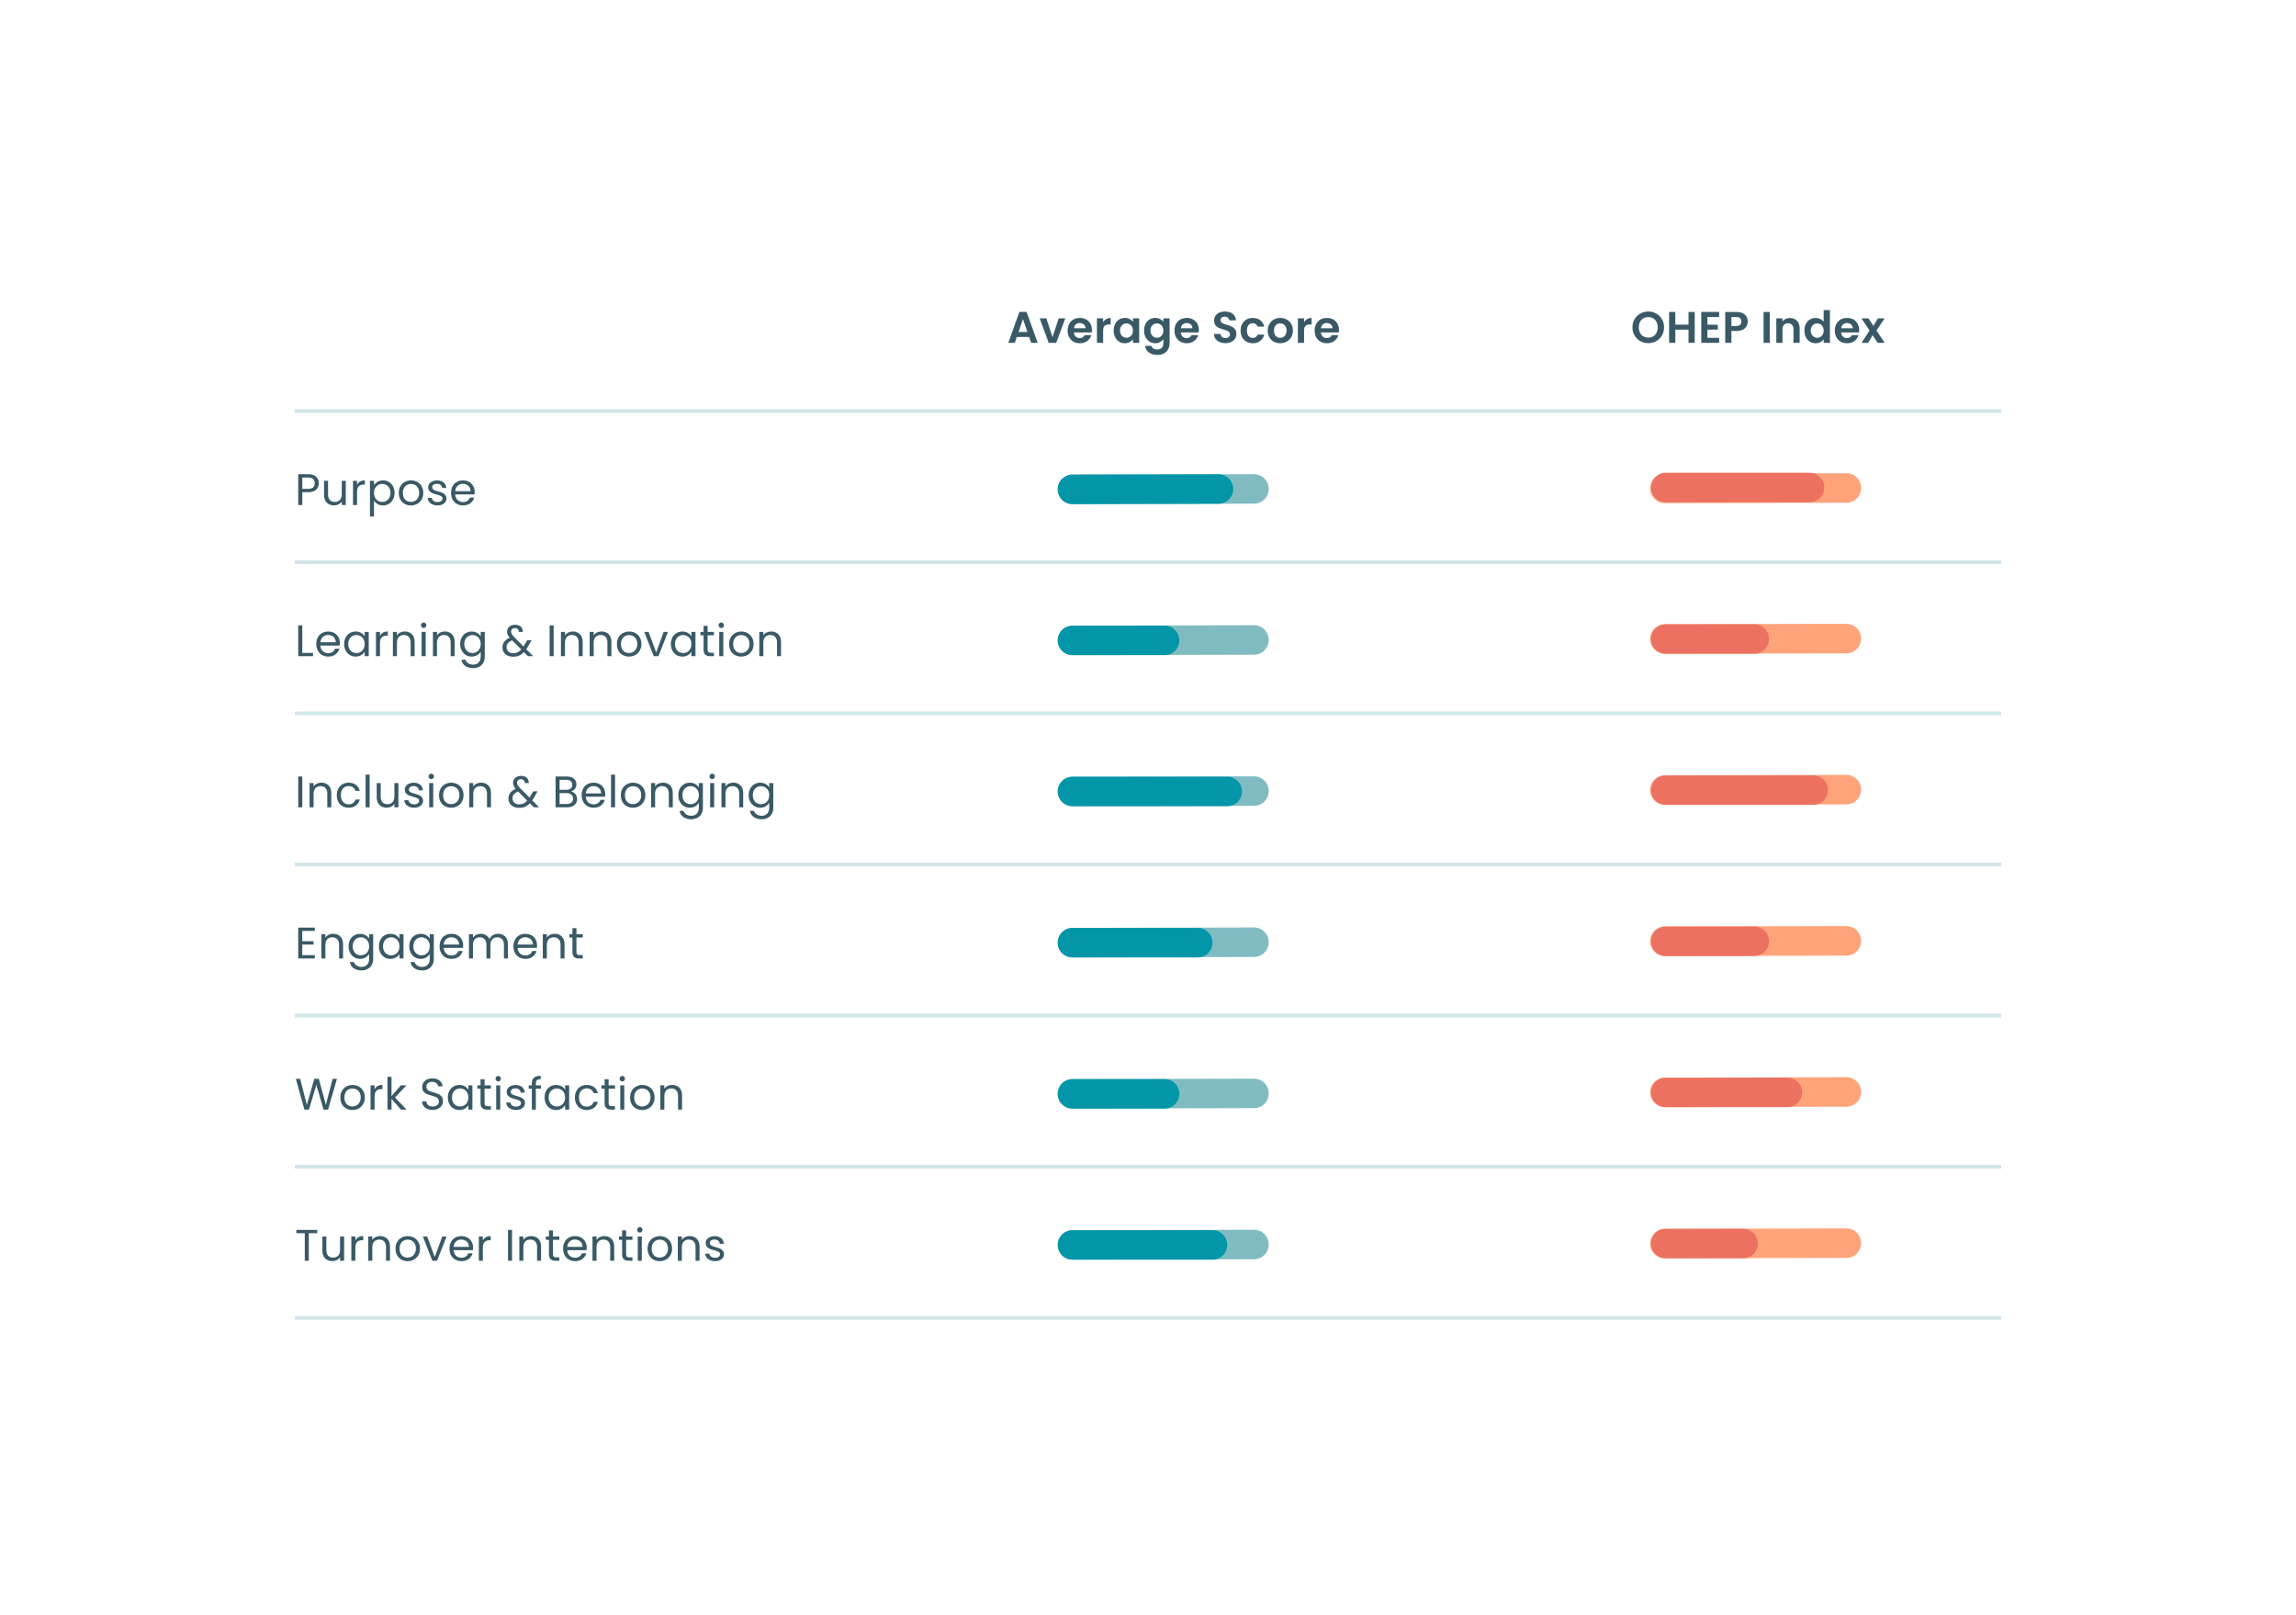 <svg width="623" height="438" viewBox="0 0 623 438" fill="none" xmlns="http://www.w3.org/2000/svg">
<g clip-path="url(#clip0_2061_3209)">
<g filter="url(#filter0_d_2061_3209)">
<path d="M56 72C56 63.163 63.163 56 72 56H551C559.837 56 567 63.163 567 72V366C567 374.837 559.837 382 551 382H72C63.163 382 56 374.837 56 366V72Z" fill="white"/>
<path d="M279.242 91.404H275.906L275.354 93H273.59L276.602 84.612H278.558L281.57 93H279.794L279.242 91.404ZM278.786 90.06L277.574 86.556L276.362 90.06H278.786ZM285.588 91.452L287.268 86.352H289.056L286.596 93H284.556L282.108 86.352H283.908L285.588 91.452ZM296.299 89.532C296.299 89.772 296.283 89.988 296.251 90.18H291.391C291.431 90.66 291.599 91.036 291.895 91.308C292.191 91.58 292.555 91.716 292.987 91.716C293.611 91.716 294.055 91.448 294.319 90.912H296.131C295.939 91.552 295.571 92.08 295.027 92.496C294.483 92.904 293.815 93.108 293.023 93.108C292.383 93.108 291.807 92.968 291.295 92.688C290.791 92.4 290.395 91.996 290.107 91.476C289.827 90.956 289.687 90.356 289.687 89.676C289.687 88.988 289.827 88.384 290.107 87.864C290.387 87.344 290.779 86.944 291.283 86.664C291.787 86.384 292.367 86.244 293.023 86.244C293.655 86.244 294.219 86.38 294.715 86.652C295.219 86.924 295.607 87.312 295.879 87.816C296.159 88.312 296.299 88.884 296.299 89.532ZM294.559 89.052C294.551 88.62 294.395 88.276 294.091 88.02C293.787 87.756 293.415 87.624 292.975 87.624C292.559 87.624 292.207 87.752 291.919 88.008C291.639 88.256 291.467 88.604 291.403 89.052H294.559ZM299.326 87.384C299.542 87.032 299.822 86.756 300.166 86.556C300.518 86.356 300.918 86.256 301.366 86.256V88.02H300.922C300.394 88.02 299.994 88.144 299.722 88.392C299.458 88.64 299.326 89.072 299.326 89.688V93H297.646V86.352H299.326V87.384ZM302.185 89.652C302.185 88.98 302.317 88.384 302.581 87.864C302.853 87.344 303.217 86.944 303.673 86.664C304.137 86.384 304.653 86.244 305.221 86.244C305.717 86.244 306.149 86.344 306.517 86.544C306.893 86.744 307.193 86.996 307.417 87.3V86.352H309.109V93H307.417V92.028C307.201 92.34 306.901 92.6 306.517 92.808C306.141 93.008 305.705 93.108 305.209 93.108C304.649 93.108 304.137 92.964 303.673 92.676C303.217 92.388 302.853 91.984 302.581 91.464C302.317 90.936 302.185 90.332 302.185 89.652ZM307.417 89.676C307.417 89.268 307.337 88.92 307.177 88.632C307.017 88.336 306.801 88.112 306.529 87.96C306.257 87.8 305.965 87.72 305.653 87.72C305.341 87.72 305.053 87.796 304.789 87.948C304.525 88.1 304.309 88.324 304.141 88.62C303.981 88.908 303.901 89.252 303.901 89.652C303.901 90.052 303.981 90.404 304.141 90.708C304.309 91.004 304.525 91.232 304.789 91.392C305.061 91.552 305.349 91.632 305.653 91.632C305.965 91.632 306.257 91.556 306.529 91.404C306.801 91.244 307.017 91.02 307.177 90.732C307.337 90.436 307.417 90.084 307.417 89.676ZM313.474 86.244C313.97 86.244 314.406 86.344 314.782 86.544C315.158 86.736 315.454 86.988 315.67 87.3V86.352H317.362V93.048C317.362 93.664 317.238 94.212 316.99 94.692C316.742 95.18 316.37 95.564 315.874 95.844C315.378 96.132 314.778 96.276 314.074 96.276C313.13 96.276 312.354 96.056 311.746 95.616C311.146 95.176 310.806 94.576 310.726 93.816H312.394C312.482 94.12 312.67 94.36 312.958 94.536C313.254 94.72 313.61 94.812 314.026 94.812C314.514 94.812 314.91 94.664 315.214 94.368C315.518 94.08 315.67 93.64 315.67 93.048V92.016C315.454 92.328 315.154 92.588 314.77 92.796C314.394 93.004 313.962 93.108 313.474 93.108C312.914 93.108 312.402 92.964 311.938 92.676C311.474 92.388 311.106 91.984 310.834 91.464C310.57 90.936 310.438 90.332 310.438 89.652C310.438 88.98 310.57 88.384 310.834 87.864C311.106 87.344 311.47 86.944 311.926 86.664C312.39 86.384 312.906 86.244 313.474 86.244ZM315.67 89.676C315.67 89.268 315.59 88.92 315.43 88.632C315.27 88.336 315.054 88.112 314.782 87.96C314.51 87.8 314.218 87.72 313.906 87.72C313.594 87.72 313.306 87.796 313.042 87.948C312.778 88.1 312.562 88.324 312.394 88.62C312.234 88.908 312.154 89.252 312.154 89.652C312.154 90.052 312.234 90.404 312.394 90.708C312.562 91.004 312.778 91.232 313.042 91.392C313.314 91.552 313.602 91.632 313.906 91.632C314.218 91.632 314.51 91.556 314.782 91.404C315.054 91.244 315.27 91.02 315.43 90.732C315.59 90.436 315.67 90.084 315.67 89.676ZM325.303 89.532C325.303 89.772 325.287 89.988 325.255 90.18H320.395C320.435 90.66 320.603 91.036 320.899 91.308C321.195 91.58 321.559 91.716 321.991 91.716C322.615 91.716 323.059 91.448 323.323 90.912H325.135C324.943 91.552 324.575 92.08 324.031 92.496C323.487 92.904 322.819 93.108 322.027 93.108C321.387 93.108 320.811 92.968 320.299 92.688C319.795 92.4 319.399 91.996 319.111 91.476C318.831 90.956 318.691 90.356 318.691 89.676C318.691 88.988 318.831 88.384 319.111 87.864C319.391 87.344 319.783 86.944 320.287 86.664C320.791 86.384 321.371 86.244 322.027 86.244C322.659 86.244 323.223 86.38 323.719 86.652C324.223 86.924 324.611 87.312 324.883 87.816C325.163 88.312 325.303 88.884 325.303 89.532ZM323.563 89.052C323.555 88.62 323.399 88.276 323.095 88.02C322.791 87.756 322.419 87.624 321.979 87.624C321.563 87.624 321.211 87.752 320.923 88.008C320.643 88.256 320.471 88.604 320.407 89.052H323.563ZM332.521 93.084C331.937 93.084 331.409 92.984 330.937 92.784C330.473 92.584 330.105 92.296 329.833 91.92C329.561 91.544 329.421 91.1 329.413 90.588H331.213C331.237 90.932 331.357 91.204 331.573 91.404C331.797 91.604 332.101 91.704 332.485 91.704C332.877 91.704 333.185 91.612 333.409 91.428C333.633 91.236 333.745 90.988 333.745 90.684C333.745 90.436 333.669 90.232 333.517 90.072C333.365 89.912 333.173 89.788 332.941 89.7C332.717 89.604 332.405 89.5 332.005 89.388C331.461 89.228 331.017 89.072 330.673 88.92C330.337 88.76 330.045 88.524 329.797 88.212C329.557 87.892 329.437 87.468 329.437 86.94C329.437 86.444 329.561 86.012 329.809 85.644C330.057 85.276 330.405 84.996 330.853 84.804C331.301 84.604 331.813 84.504 332.389 84.504C333.253 84.504 333.953 84.716 334.489 85.14C335.033 85.556 335.333 86.14 335.389 86.892H333.541C333.525 86.604 333.401 86.368 333.169 86.184C332.945 85.992 332.645 85.896 332.269 85.896C331.941 85.896 331.677 85.98 331.477 86.148C331.285 86.316 331.189 86.56 331.189 86.88C331.189 87.104 331.261 87.292 331.405 87.444C331.557 87.588 331.741 87.708 331.957 87.804C332.181 87.892 332.493 87.996 332.893 88.116C333.437 88.276 333.881 88.436 334.225 88.596C334.569 88.756 334.865 88.996 335.113 89.316C335.361 89.636 335.485 90.056 335.485 90.576C335.485 91.024 335.369 91.44 335.137 91.824C334.905 92.208 334.565 92.516 334.117 92.748C333.669 92.972 333.137 93.084 332.521 93.084ZM336.629 89.676C336.629 88.988 336.769 88.388 337.049 87.876C337.329 87.356 337.717 86.956 338.213 86.676C338.709 86.388 339.277 86.244 339.917 86.244C340.741 86.244 341.421 86.452 341.957 86.868C342.501 87.276 342.865 87.852 343.049 88.596H341.237C341.141 88.308 340.977 88.084 340.745 87.924C340.521 87.756 340.241 87.672 339.905 87.672C339.425 87.672 339.045 87.848 338.765 88.2C338.485 88.544 338.345 89.036 338.345 89.676C338.345 90.308 338.485 90.8 338.765 91.152C339.045 91.496 339.425 91.668 339.905 91.668C340.585 91.668 341.029 91.364 341.237 90.756H343.049C342.865 91.476 342.501 92.048 341.957 92.472C341.413 92.896 340.733 93.108 339.917 93.108C339.277 93.108 338.709 92.968 338.213 92.688C337.717 92.4 337.329 92 337.049 91.488C336.769 90.968 336.629 90.364 336.629 89.676ZM347.352 93.108C346.712 93.108 346.136 92.968 345.624 92.688C345.112 92.4 344.708 91.996 344.412 91.476C344.124 90.956 343.98 90.356 343.98 89.676C343.98 88.996 344.128 88.396 344.424 87.876C344.728 87.356 345.14 86.956 345.66 86.676C346.18 86.388 346.76 86.244 347.4 86.244C348.04 86.244 348.62 86.388 349.14 86.676C349.66 86.956 350.068 87.356 350.364 87.876C350.668 88.396 350.82 88.996 350.82 89.676C350.82 90.356 350.664 90.956 350.352 91.476C350.048 91.996 349.632 92.4 349.104 92.688C348.584 92.968 348 93.108 347.352 93.108ZM347.352 91.644C347.656 91.644 347.94 91.572 348.204 91.428C348.476 91.276 348.692 91.052 348.852 90.756C349.012 90.46 349.092 90.1 349.092 89.676C349.092 89.044 348.924 88.56 348.588 88.224C348.26 87.88 347.856 87.708 347.376 87.708C346.896 87.708 346.492 87.88 346.164 88.224C345.844 88.56 345.684 89.044 345.684 89.676C345.684 90.308 345.84 90.796 346.152 91.14C346.472 91.476 346.872 91.644 347.352 91.644ZM353.852 87.384C354.068 87.032 354.348 86.756 354.692 86.556C355.044 86.356 355.444 86.256 355.892 86.256V88.02H355.448C354.92 88.02 354.52 88.144 354.248 88.392C353.984 88.64 353.852 89.072 353.852 89.688V93H352.172V86.352H353.852V87.384ZM363.324 89.532C363.324 89.772 363.308 89.988 363.276 90.18H358.416C358.456 90.66 358.624 91.036 358.92 91.308C359.216 91.58 359.58 91.716 360.012 91.716C360.636 91.716 361.08 91.448 361.344 90.912H363.156C362.964 91.552 362.596 92.08 362.052 92.496C361.508 92.904 360.84 93.108 360.048 93.108C359.408 93.108 358.832 92.968 358.32 92.688C357.816 92.4 357.42 91.996 357.132 91.476C356.852 90.956 356.712 90.356 356.712 89.676C356.712 88.988 356.852 88.384 357.132 87.864C357.412 87.344 357.804 86.944 358.308 86.664C358.812 86.384 359.392 86.244 360.048 86.244C360.68 86.244 361.244 86.38 361.74 86.652C362.244 86.924 362.632 87.312 362.904 87.816C363.184 88.312 363.324 88.884 363.324 89.532ZM361.584 89.052C361.576 88.62 361.42 88.276 361.116 88.02C360.812 87.756 360.44 87.624 360 87.624C359.584 87.624 359.232 87.752 358.944 88.008C358.664 88.256 358.492 88.604 358.428 89.052H361.584Z" fill="#395966"/>
<path d="M447.244 93.084C446.46 93.084 445.74 92.9 445.084 92.532C444.428 92.164 443.908 91.656 443.524 91.008C443.14 90.352 442.948 89.612 442.948 88.788C442.948 87.972 443.14 87.24 443.524 86.592C443.908 85.936 444.428 85.424 445.084 85.056C445.74 84.688 446.46 84.504 447.244 84.504C448.036 84.504 448.756 84.688 449.404 85.056C450.06 85.424 450.576 85.936 450.952 86.592C451.336 87.24 451.528 87.972 451.528 88.788C451.528 89.612 451.336 90.352 450.952 91.008C450.576 91.656 450.06 92.164 449.404 92.532C448.748 92.9 448.028 93.084 447.244 93.084ZM447.244 91.584C447.748 91.584 448.192 91.472 448.576 91.248C448.96 91.016 449.26 90.688 449.476 90.264C449.692 89.84 449.8 89.348 449.8 88.788C449.8 88.228 449.692 87.74 449.476 87.324C449.26 86.9 448.96 86.576 448.576 86.352C448.192 86.128 447.748 86.016 447.244 86.016C446.74 86.016 446.292 86.128 445.9 86.352C445.516 86.576 445.216 86.9 445 87.324C444.784 87.74 444.676 88.228 444.676 88.788C444.676 89.348 444.784 89.84 445 90.264C445.216 90.688 445.516 91.016 445.9 91.248C446.292 91.472 446.74 91.584 447.244 91.584ZM459.846 84.624V93H458.166V89.436H454.578V93H452.898V84.624H454.578V88.068H458.166V84.624H459.846ZM463.3 85.98V88.08H466.12V89.412H463.3V91.632H466.48V93H461.62V84.612H466.48V85.98H463.3ZM474.235 87.216C474.235 87.664 474.127 88.084 473.911 88.476C473.703 88.868 473.371 89.184 472.915 89.424C472.467 89.664 471.899 89.784 471.211 89.784H469.807V93H468.127V84.624H471.211C471.859 84.624 472.411 84.736 472.867 84.96C473.323 85.184 473.663 85.492 473.887 85.884C474.119 86.276 474.235 86.72 474.235 87.216ZM471.139 88.428C471.603 88.428 471.947 88.324 472.171 88.116C472.395 87.9 472.507 87.6 472.507 87.216C472.507 86.4 472.051 85.992 471.139 85.992H469.807V88.428H471.139ZM480.207 84.624V93H478.527V84.624H480.207ZM485.671 86.256C486.463 86.256 487.103 86.508 487.591 87.012C488.079 87.508 488.323 88.204 488.323 89.1V93H486.643V89.328C486.643 88.8 486.511 88.396 486.247 88.116C485.983 87.828 485.623 87.684 485.167 87.684C484.703 87.684 484.335 87.828 484.063 88.116C483.799 88.396 483.667 88.8 483.667 89.328V93H481.987V86.352H483.667V87.18C483.891 86.892 484.175 86.668 484.519 86.508C484.871 86.34 485.255 86.256 485.671 86.256ZM489.608 89.652C489.608 88.98 489.74 88.384 490.004 87.864C490.276 87.344 490.644 86.944 491.108 86.664C491.572 86.384 492.088 86.244 492.656 86.244C493.088 86.244 493.5 86.34 493.892 86.532C494.284 86.716 494.596 86.964 494.828 87.276V84.12H496.532V93H494.828V92.016C494.62 92.344 494.328 92.608 493.952 92.808C493.576 93.008 493.14 93.108 492.644 93.108C492.084 93.108 491.572 92.964 491.108 92.676C490.644 92.388 490.276 91.984 490.004 91.464C489.74 90.936 489.608 90.332 489.608 89.652ZM494.84 89.676C494.84 89.268 494.76 88.92 494.6 88.632C494.44 88.336 494.224 88.112 493.952 87.96C493.68 87.8 493.388 87.72 493.076 87.72C492.764 87.72 492.476 87.796 492.212 87.948C491.948 88.1 491.732 88.324 491.564 88.62C491.404 88.908 491.324 89.252 491.324 89.652C491.324 90.052 491.404 90.404 491.564 90.708C491.732 91.004 491.948 91.232 492.212 91.392C492.484 91.552 492.772 91.632 493.076 91.632C493.388 91.632 493.68 91.556 493.952 91.404C494.224 91.244 494.44 91.02 494.6 90.732C494.76 90.436 494.84 90.084 494.84 89.676ZM504.473 89.532C504.473 89.772 504.457 89.988 504.425 90.18H499.565C499.605 90.66 499.773 91.036 500.069 91.308C500.365 91.58 500.729 91.716 501.161 91.716C501.785 91.716 502.229 91.448 502.493 90.912H504.305C504.113 91.552 503.745 92.08 503.201 92.496C502.657 92.904 501.989 93.108 501.197 93.108C500.557 93.108 499.981 92.968 499.469 92.688C498.965 92.4 498.569 91.996 498.281 91.476C498.001 90.956 497.861 90.356 497.861 89.676C497.861 88.988 498.001 88.384 498.281 87.864C498.561 87.344 498.953 86.944 499.457 86.664C499.961 86.384 500.541 86.244 501.197 86.244C501.829 86.244 502.393 86.38 502.889 86.652C503.393 86.924 503.781 87.312 504.053 87.816C504.333 88.312 504.473 88.884 504.473 89.532ZM502.733 89.052C502.725 88.62 502.569 88.276 502.265 88.02C501.961 87.756 501.589 87.624 501.149 87.624C500.733 87.624 500.381 87.752 500.093 88.008C499.813 88.256 499.641 88.604 499.577 89.052H502.733ZM509.491 93L508.123 90.936L506.911 93H505.111L507.283 89.664L505.087 86.352H506.983L508.339 88.404L509.563 86.352H511.363L509.179 89.664L511.387 93H509.491Z" fill="#395966"/>
<line x1="80" y1="111.5" x2="543" y2="111.5" stroke="#D1E6E9"/>
<path d="M86.516 131.084C86.516 131.78 86.276 132.36 85.796 132.824C85.324 133.28 84.6 133.508 83.624 133.508H82.016V137H80.924V128.636H83.624C84.568 128.636 85.284 128.864 85.772 129.32C86.268 129.776 86.516 130.364 86.516 131.084ZM83.624 132.608C84.232 132.608 84.68 132.476 84.968 132.212C85.256 131.948 85.4 131.572 85.4 131.084C85.4 130.052 84.808 129.536 83.624 129.536H82.016V132.608H83.624ZM93.825 130.424V137H92.733V136.028C92.525 136.364 92.233 136.628 91.857 136.82C91.489 137.004 91.081 137.096 90.633 137.096C90.121 137.096 89.661 136.992 89.253 136.784C88.845 136.568 88.521 136.248 88.281 135.824C88.049 135.4 87.933 134.884 87.933 134.276V130.424H89.013V134.132C89.013 134.78 89.177 135.28 89.505 135.632C89.833 135.976 90.281 136.148 90.849 136.148C91.433 136.148 91.893 135.968 92.229 135.608C92.565 135.248 92.733 134.724 92.733 134.036V130.424H93.825ZM96.881 131.492C97.073 131.116 97.345 130.824 97.697 130.616C98.057 130.408 98.493 130.304 99.005 130.304V131.432H98.717C97.493 131.432 96.881 132.096 96.881 133.424V137H95.789V130.424H96.881V131.492ZM101.478 131.636C101.694 131.26 102.014 130.948 102.438 130.7C102.87 130.444 103.37 130.316 103.938 130.316C104.522 130.316 105.05 130.456 105.522 130.736C106.002 131.016 106.378 131.412 106.65 131.924C106.922 132.428 107.058 133.016 107.058 133.688C107.058 134.352 106.922 134.944 106.65 135.464C106.378 135.984 106.002 136.388 105.522 136.676C105.05 136.964 104.522 137.108 103.938 137.108C103.378 137.108 102.882 136.984 102.45 136.736C102.026 136.48 101.702 136.164 101.478 135.788V140.12H100.386V130.424H101.478V131.636ZM105.942 133.688C105.942 133.192 105.842 132.76 105.642 132.392C105.442 132.024 105.17 131.744 104.826 131.552C104.49 131.36 104.118 131.264 103.71 131.264C103.31 131.264 102.938 131.364 102.594 131.564C102.258 131.756 101.986 132.04 101.778 132.416C101.578 132.784 101.478 133.212 101.478 133.7C101.478 134.196 101.578 134.632 101.778 135.008C101.986 135.376 102.258 135.66 102.594 135.86C102.938 136.052 103.31 136.148 103.71 136.148C104.118 136.148 104.49 136.052 104.826 135.86C105.17 135.66 105.442 135.376 105.642 135.008C105.842 134.632 105.942 134.192 105.942 133.688ZM111.483 137.108C110.867 137.108 110.307 136.968 109.803 136.688C109.307 136.408 108.915 136.012 108.627 135.5C108.347 134.98 108.207 134.38 108.207 133.7C108.207 133.028 108.351 132.436 108.639 131.924C108.935 131.404 109.335 131.008 109.839 130.736C110.343 130.456 110.907 130.316 111.531 130.316C112.155 130.316 112.719 130.456 113.223 130.736C113.727 131.008 114.123 131.4 114.411 131.912C114.707 132.424 114.855 133.02 114.855 133.7C114.855 134.38 114.703 134.98 114.399 135.5C114.103 136.012 113.699 136.408 113.187 136.688C112.675 136.968 112.107 137.108 111.483 137.108ZM111.483 136.148C111.875 136.148 112.243 136.056 112.587 135.872C112.931 135.688 113.207 135.412 113.415 135.044C113.631 134.676 113.739 134.228 113.739 133.7C113.739 133.172 113.635 132.724 113.427 132.356C113.219 131.988 112.947 131.716 112.611 131.54C112.275 131.356 111.911 131.264 111.519 131.264C111.119 131.264 110.751 131.356 110.415 131.54C110.087 131.716 109.823 131.988 109.623 132.356C109.423 132.724 109.323 133.172 109.323 133.7C109.323 134.236 109.419 134.688 109.611 135.056C109.811 135.424 110.075 135.7 110.403 135.884C110.731 136.06 111.091 136.148 111.483 136.148ZM118.739 137.108C118.235 137.108 117.783 137.024 117.383 136.856C116.983 136.68 116.667 136.44 116.435 136.136C116.203 135.824 116.075 135.468 116.051 135.068H117.179C117.211 135.396 117.363 135.664 117.635 135.872C117.915 136.08 118.279 136.184 118.727 136.184C119.143 136.184 119.471 136.092 119.711 135.908C119.951 135.724 120.071 135.492 120.071 135.212C120.071 134.924 119.943 134.712 119.687 134.576C119.431 134.432 119.035 134.292 118.499 134.156C118.011 134.028 117.611 133.9 117.299 133.772C116.995 133.636 116.731 133.44 116.507 133.184C116.291 132.92 116.183 132.576 116.183 132.152C116.183 131.816 116.283 131.508 116.483 131.228C116.683 130.948 116.967 130.728 117.335 130.568C117.703 130.4 118.123 130.316 118.595 130.316C119.323 130.316 119.911 130.5 120.359 130.868C120.807 131.236 121.047 131.74 121.079 132.38H119.987C119.963 132.036 119.823 131.76 119.567 131.552C119.319 131.344 118.983 131.24 118.559 131.24C118.167 131.24 117.855 131.324 117.623 131.492C117.391 131.66 117.275 131.88 117.275 132.152C117.275 132.368 117.343 132.548 117.479 132.692C117.623 132.828 117.799 132.94 118.007 133.028C118.223 133.108 118.519 133.2 118.895 133.304C119.367 133.432 119.751 133.56 120.047 133.688C120.343 133.808 120.595 133.992 120.803 134.24C121.019 134.488 121.131 134.812 121.139 135.212C121.139 135.572 121.039 135.896 120.839 136.184C120.639 136.472 120.355 136.7 119.987 136.868C119.627 137.028 119.211 137.108 118.739 137.108ZM128.8 133.46C128.8 133.668 128.788 133.888 128.764 134.12H123.508C123.548 134.768 123.768 135.276 124.168 135.644C124.576 136.004 125.068 136.184 125.644 136.184C126.116 136.184 126.508 136.076 126.82 135.86C127.14 135.636 127.364 135.34 127.492 134.972H128.668C128.492 135.604 128.14 136.12 127.612 136.52C127.084 136.912 126.428 137.108 125.644 137.108C125.02 137.108 124.46 136.968 123.964 136.688C123.476 136.408 123.092 136.012 122.812 135.5C122.532 134.98 122.392 134.38 122.392 133.7C122.392 133.02 122.528 132.424 122.8 131.912C123.072 131.4 123.452 131.008 123.94 130.736C124.436 130.456 125.004 130.316 125.644 130.316C126.268 130.316 126.82 130.452 127.3 130.724C127.78 130.996 128.148 131.372 128.404 131.852C128.668 132.324 128.8 132.86 128.8 133.46ZM127.672 133.232C127.672 132.816 127.58 132.46 127.396 132.164C127.212 131.86 126.96 131.632 126.64 131.48C126.328 131.32 125.98 131.24 125.596 131.24C125.044 131.24 124.572 131.416 124.18 131.768C123.796 132.12 123.576 132.608 123.52 133.232H127.672Z" fill="#395966"/>
<path d="M291 132.75L340.26 132.633" stroke="#81BBC2" stroke-width="8" stroke-linecap="round"/>
<path d="M291 132.75L330.622 132.656" stroke="#0396A8" stroke-width="8" stroke-linecap="round"/>
<path d="M451.74 132.493L501 132.376" stroke="#FFA37A" stroke-width="8" stroke-linecap="round"/>
<path d="M452 132.241H491" stroke="#EC7161" stroke-width="8" stroke-linecap="round"/>
<line x1="80" y1="152.5" x2="543" y2="152.5" stroke="#D1E6E9"/>
<path d="M82.016 177.112H84.944V178H80.924V169.636H82.016V177.112ZM92.224 174.46C92.224 174.668 92.212 174.888 92.188 175.12H86.932C86.972 175.768 87.192 176.276 87.592 176.644C88 177.004 88.492 177.184 89.068 177.184C89.54 177.184 89.932 177.076 90.244 176.86C90.564 176.636 90.788 176.34 90.916 175.972H92.092C91.916 176.604 91.564 177.12 91.036 177.52C90.508 177.912 89.852 178.108 89.068 178.108C88.444 178.108 87.884 177.968 87.388 177.688C86.9 177.408 86.516 177.012 86.236 176.5C85.956 175.98 85.816 175.38 85.816 174.7C85.816 174.02 85.952 173.424 86.224 172.912C86.496 172.4 86.876 172.008 87.364 171.736C87.86 171.456 88.428 171.316 89.068 171.316C89.692 171.316 90.244 171.452 90.724 171.724C91.204 171.996 91.572 172.372 91.828 172.852C92.092 173.324 92.224 173.86 92.224 174.46ZM91.096 174.232C91.096 173.816 91.004 173.46 90.82 173.164C90.636 172.86 90.384 172.632 90.064 172.48C89.752 172.32 89.404 172.24 89.02 172.24C88.468 172.24 87.996 172.416 87.604 172.768C87.22 173.12 87 173.608 86.944 174.232H91.096ZM93.377 174.688C93.377 174.016 93.513 173.428 93.785 172.924C94.057 172.412 94.429 172.016 94.901 171.736C95.381 171.456 95.913 171.316 96.497 171.316C97.073 171.316 97.573 171.44 97.997 171.688C98.421 171.936 98.737 172.248 98.945 172.624V171.424H100.049V178H98.945V176.776C98.729 177.16 98.405 177.48 97.973 177.736C97.549 177.984 97.053 178.108 96.485 178.108C95.901 178.108 95.373 177.964 94.901 177.676C94.429 177.388 94.057 176.984 93.785 176.464C93.513 175.944 93.377 175.352 93.377 174.688ZM98.945 174.7C98.945 174.204 98.845 173.772 98.645 173.404C98.445 173.036 98.173 172.756 97.829 172.564C97.493 172.364 97.121 172.264 96.713 172.264C96.305 172.264 95.933 172.36 95.597 172.552C95.261 172.744 94.993 173.024 94.793 173.392C94.593 173.76 94.493 174.192 94.493 174.688C94.493 175.192 94.593 175.632 94.793 176.008C94.993 176.376 95.261 176.66 95.597 176.86C95.933 177.052 96.305 177.148 96.713 177.148C97.121 177.148 97.493 177.052 97.829 176.86C98.173 176.66 98.445 176.376 98.645 176.008C98.845 175.632 98.945 175.196 98.945 174.7ZM103.106 172.492C103.298 172.116 103.57 171.824 103.922 171.616C104.282 171.408 104.718 171.304 105.23 171.304V172.432H104.942C103.718 172.432 103.106 173.096 103.106 174.424V178H102.014V171.424H103.106V172.492ZM109.815 171.304C110.615 171.304 111.263 171.548 111.759 172.036C112.255 172.516 112.503 173.212 112.503 174.124V178H111.423V174.28C111.423 173.624 111.259 173.124 110.931 172.78C110.603 172.428 110.155 172.252 109.587 172.252C109.011 172.252 108.551 172.432 108.207 172.792C107.871 173.152 107.703 173.676 107.703 174.364V178H106.611V171.424H107.703V172.36C107.919 172.024 108.211 171.764 108.579 171.58C108.955 171.396 109.367 171.304 109.815 171.304ZM114.971 170.356C114.763 170.356 114.587 170.284 114.443 170.14C114.299 169.996 114.227 169.82 114.227 169.612C114.227 169.404 114.299 169.228 114.443 169.084C114.587 168.94 114.763 168.868 114.971 168.868C115.171 168.868 115.339 168.94 115.475 169.084C115.619 169.228 115.691 169.404 115.691 169.612C115.691 169.82 115.619 169.996 115.475 170.14C115.339 170.284 115.171 170.356 114.971 170.356ZM115.499 171.424V178H114.407V171.424H115.499ZM120.684 171.304C121.484 171.304 122.132 171.548 122.628 172.036C123.124 172.516 123.372 173.212 123.372 174.124V178H122.292V174.28C122.292 173.624 122.128 173.124 121.8 172.78C121.472 172.428 121.024 172.252 120.456 172.252C119.88 172.252 119.42 172.432 119.076 172.792C118.74 173.152 118.572 173.676 118.572 174.364V178H117.48V171.424H118.572V172.36C118.788 172.024 119.08 171.764 119.448 171.58C119.824 171.396 120.236 171.304 120.684 171.304ZM127.988 171.316C128.556 171.316 129.052 171.44 129.476 171.688C129.908 171.936 130.228 172.248 130.436 172.624V171.424H131.54V178.144C131.54 178.744 131.412 179.276 131.156 179.74C130.9 180.212 130.532 180.58 130.052 180.844C129.58 181.108 129.028 181.24 128.396 181.24C127.532 181.24 126.812 181.036 126.236 180.628C125.66 180.22 125.32 179.664 125.216 178.96H126.296C126.416 179.36 126.664 179.68 127.04 179.92C127.416 180.168 127.868 180.292 128.396 180.292C128.996 180.292 129.484 180.104 129.86 179.728C130.244 179.352 130.436 178.824 130.436 178.144V176.764C130.22 177.148 129.9 177.468 129.476 177.724C129.052 177.98 128.556 178.108 127.988 178.108C127.404 178.108 126.872 177.964 126.392 177.676C125.92 177.388 125.548 176.984 125.276 176.464C125.004 175.944 124.868 175.352 124.868 174.688C124.868 174.016 125.004 173.428 125.276 172.924C125.548 172.412 125.92 172.016 126.392 171.736C126.872 171.456 127.404 171.316 127.988 171.316ZM130.436 174.7C130.436 174.204 130.336 173.772 130.136 173.404C129.936 173.036 129.664 172.756 129.32 172.564C128.984 172.364 128.612 172.264 128.204 172.264C127.796 172.264 127.424 172.36 127.088 172.552C126.752 172.744 126.484 173.024 126.284 173.392C126.084 173.76 125.984 174.192 125.984 174.688C125.984 175.192 126.084 175.632 126.284 176.008C126.484 176.376 126.752 176.66 127.088 176.86C127.424 177.052 127.796 177.148 128.204 177.148C128.612 177.148 128.984 177.052 129.32 176.86C129.664 176.66 129.936 176.376 130.136 176.008C130.336 175.632 130.436 175.196 130.436 174.7ZM143.244 178L142.152 176.896C141.744 177.32 141.308 177.636 140.844 177.844C140.38 178.044 139.856 178.144 139.272 178.144C138.696 178.144 138.184 178.04 137.736 177.832C137.296 177.624 136.952 177.328 136.704 176.944C136.464 176.56 136.344 176.112 136.344 175.6C136.344 175.016 136.508 174.504 136.836 174.064C137.172 173.616 137.664 173.264 138.312 173.008C138.056 172.704 137.872 172.424 137.76 172.168C137.648 171.912 137.592 171.632 137.592 171.328C137.592 170.976 137.68 170.66 137.856 170.38C138.04 170.092 138.3 169.868 138.636 169.708C138.972 169.548 139.36 169.468 139.8 169.468C140.232 169.468 140.608 169.552 140.928 169.72C141.248 169.888 141.488 170.124 141.648 170.428C141.808 170.724 141.88 171.056 141.864 171.424H140.772C140.78 171.096 140.688 170.84 140.496 170.656C140.304 170.464 140.056 170.368 139.752 170.368C139.432 170.368 139.172 170.46 138.972 170.644C138.78 170.82 138.684 171.048 138.684 171.328C138.684 171.568 138.748 171.8 138.876 172.024C139.012 172.248 139.236 172.524 139.548 172.852L142.044 175.36L142.26 175.024L143.076 173.656H144.252L143.268 175.36C143.132 175.6 142.972 175.852 142.788 176.116L144.672 178H143.244ZM139.272 177.208C139.704 177.208 140.092 177.124 140.436 176.956C140.788 176.788 141.12 176.528 141.432 176.176L138.972 173.704C137.948 174.096 137.436 174.716 137.436 175.564C137.436 176.036 137.604 176.428 137.94 176.74C138.284 177.052 138.728 177.208 139.272 177.208ZM150.227 169.636V178H149.135V169.636H150.227ZM155.412 171.304C156.212 171.304 156.86 171.548 157.356 172.036C157.852 172.516 158.1 173.212 158.1 174.124V178H157.02V174.28C157.02 173.624 156.856 173.124 156.528 172.78C156.2 172.428 155.752 172.252 155.184 172.252C154.608 172.252 154.148 172.432 153.804 172.792C153.468 173.152 153.3 173.676 153.3 174.364V178H152.208V171.424H153.3V172.36C153.516 172.024 153.808 171.764 154.176 171.58C154.552 171.396 154.964 171.304 155.412 171.304ZM163.208 171.304C164.008 171.304 164.656 171.548 165.152 172.036C165.648 172.516 165.896 173.212 165.896 174.124V178H164.816V174.28C164.816 173.624 164.652 173.124 164.324 172.78C163.996 172.428 163.548 172.252 162.98 172.252C162.404 172.252 161.944 172.432 161.6 172.792C161.264 173.152 161.096 173.676 161.096 174.364V178H160.004V171.424H161.096V172.36C161.312 172.024 161.604 171.764 161.972 171.58C162.348 171.396 162.76 171.304 163.208 171.304ZM170.667 178.108C170.051 178.108 169.491 177.968 168.987 177.688C168.491 177.408 168.099 177.012 167.811 176.5C167.531 175.98 167.391 175.38 167.391 174.7C167.391 174.028 167.535 173.436 167.823 172.924C168.119 172.404 168.519 172.008 169.023 171.736C169.527 171.456 170.091 171.316 170.715 171.316C171.339 171.316 171.903 171.456 172.407 171.736C172.911 172.008 173.307 172.4 173.595 172.912C173.891 173.424 174.039 174.02 174.039 174.7C174.039 175.38 173.887 175.98 173.583 176.5C173.287 177.012 172.883 177.408 172.371 177.688C171.859 177.968 171.291 178.108 170.667 178.108ZM170.667 177.148C171.059 177.148 171.427 177.056 171.771 176.872C172.115 176.688 172.391 176.412 172.599 176.044C172.815 175.676 172.923 175.228 172.923 174.7C172.923 174.172 172.819 173.724 172.611 173.356C172.403 172.988 172.131 172.716 171.795 172.54C171.459 172.356 171.095 172.264 170.703 172.264C170.303 172.264 169.935 172.356 169.599 172.54C169.271 172.716 169.007 172.988 168.807 173.356C168.607 173.724 168.507 174.172 168.507 174.7C168.507 175.236 168.603 175.688 168.795 176.056C168.995 176.424 169.259 176.7 169.587 176.884C169.915 177.06 170.275 177.148 170.667 177.148ZM178.043 176.992L180.083 171.424H181.247L178.667 178H177.395L174.815 171.424H175.991L178.043 176.992ZM182.034 174.688C182.034 174.016 182.17 173.428 182.442 172.924C182.714 172.412 183.086 172.016 183.558 171.736C184.038 171.456 184.57 171.316 185.154 171.316C185.73 171.316 186.23 171.44 186.654 171.688C187.078 171.936 187.394 172.248 187.602 172.624V171.424H188.706V178H187.602V176.776C187.386 177.16 187.062 177.48 186.63 177.736C186.206 177.984 185.71 178.108 185.142 178.108C184.558 178.108 184.03 177.964 183.558 177.676C183.086 177.388 182.714 176.984 182.442 176.464C182.17 175.944 182.034 175.352 182.034 174.688ZM187.602 174.7C187.602 174.204 187.502 173.772 187.302 173.404C187.102 173.036 186.83 172.756 186.486 172.564C186.15 172.364 185.778 172.264 185.37 172.264C184.962 172.264 184.59 172.36 184.254 172.552C183.918 172.744 183.65 173.024 183.45 173.392C183.25 173.76 183.15 174.192 183.15 174.688C183.15 175.192 183.25 175.632 183.45 176.008C183.65 176.376 183.918 176.66 184.254 176.86C184.59 177.052 184.962 177.148 185.37 177.148C185.778 177.148 186.15 177.052 186.486 176.86C186.83 176.66 187.102 176.376 187.302 176.008C187.502 175.632 187.602 175.196 187.602 174.7ZM192.003 172.324V176.2C192.003 176.52 192.071 176.748 192.207 176.884C192.343 177.012 192.579 177.076 192.915 177.076H193.719V178H192.735C192.127 178 191.671 177.86 191.367 177.58C191.063 177.3 190.911 176.84 190.911 176.2V172.324H190.059V171.424H190.911V169.768H192.003V171.424H193.719V172.324H192.003ZM195.726 170.356C195.518 170.356 195.342 170.284 195.198 170.14C195.054 169.996 194.982 169.82 194.982 169.612C194.982 169.404 195.054 169.228 195.198 169.084C195.342 168.94 195.518 168.868 195.726 168.868C195.926 168.868 196.094 168.94 196.23 169.084C196.374 169.228 196.446 169.404 196.446 169.612C196.446 169.82 196.374 169.996 196.23 170.14C196.094 170.284 195.926 170.356 195.726 170.356ZM196.254 171.424V178H195.162V171.424H196.254ZM201.103 178.108C200.487 178.108 199.927 177.968 199.423 177.688C198.927 177.408 198.535 177.012 198.247 176.5C197.967 175.98 197.827 175.38 197.827 174.7C197.827 174.028 197.971 173.436 198.259 172.924C198.555 172.404 198.955 172.008 199.459 171.736C199.963 171.456 200.527 171.316 201.151 171.316C201.775 171.316 202.339 171.456 202.843 171.736C203.347 172.008 203.743 172.4 204.031 172.912C204.327 173.424 204.475 174.02 204.475 174.7C204.475 175.38 204.323 175.98 204.019 176.5C203.723 177.012 203.319 177.408 202.807 177.688C202.295 177.968 201.727 178.108 201.103 178.108ZM201.103 177.148C201.495 177.148 201.863 177.056 202.207 176.872C202.551 176.688 202.827 176.412 203.035 176.044C203.251 175.676 203.359 175.228 203.359 174.7C203.359 174.172 203.255 173.724 203.047 173.356C202.839 172.988 202.567 172.716 202.231 172.54C201.895 172.356 201.531 172.264 201.139 172.264C200.739 172.264 200.371 172.356 200.035 172.54C199.707 172.716 199.443 172.988 199.243 173.356C199.043 173.724 198.943 174.172 198.943 174.7C198.943 175.236 199.039 175.688 199.231 176.056C199.431 176.424 199.695 176.7 200.023 176.884C200.351 177.06 200.711 177.148 201.103 177.148ZM209.235 171.304C210.035 171.304 210.683 171.548 211.179 172.036C211.675 172.516 211.923 173.212 211.923 174.124V178H210.843V174.28C210.843 173.624 210.679 173.124 210.351 172.78C210.023 172.428 209.575 172.252 209.007 172.252C208.431 172.252 207.971 172.432 207.627 172.792C207.291 173.152 207.123 173.676 207.123 174.364V178H206.031V171.424H207.123V172.36C207.339 172.024 207.631 171.764 207.999 171.58C208.375 171.396 208.787 171.304 209.235 171.304Z" fill="#395966"/>
<path d="M291 173.72L340.26 173.603" stroke="#81BBC2" stroke-width="8" stroke-linecap="round"/>
<path d="M291 173.72H316" stroke="#0396A8" stroke-width="8" stroke-linecap="round"/>
<path d="M451.74 173.338L501 173.221" stroke="#FFA37A" stroke-width="8" stroke-linecap="round"/>
<path d="M452.002 173.338H476.002" stroke="#EC7161" stroke-width="8" stroke-linecap="round"/>
<line x1="80" y1="193.5" x2="543" y2="193.5" stroke="#D1E6E9"/>
<path d="M82.016 210.636V219H80.924V210.636H82.016ZM87.201 212.304C88.001 212.304 88.649 212.548 89.145 213.036C89.641 213.516 89.889 214.212 89.889 215.124V219H88.809V215.28C88.809 214.624 88.645 214.124 88.317 213.78C87.989 213.428 87.541 213.252 86.973 213.252C86.397 213.252 85.937 213.432 85.593 213.792C85.257 214.152 85.089 214.676 85.089 215.364V219H83.997V212.424H85.089V213.36C85.305 213.024 85.597 212.764 85.965 212.58C86.341 212.396 86.753 212.304 87.201 212.304ZM91.385 215.7C91.385 215.02 91.521 214.428 91.793 213.924C92.065 213.412 92.441 213.016 92.921 212.736C93.409 212.456 93.965 212.316 94.589 212.316C95.397 212.316 96.061 212.512 96.581 212.904C97.109 213.296 97.457 213.84 97.625 214.536H96.449C96.337 214.136 96.117 213.82 95.789 213.588C95.469 213.356 95.069 213.24 94.589 213.24C93.965 213.24 93.461 213.456 93.077 213.888C92.693 214.312 92.501 214.916 92.501 215.7C92.501 216.492 92.693 217.104 93.077 217.536C93.461 217.968 93.965 218.184 94.589 218.184C95.069 218.184 95.469 218.072 95.789 217.848C96.109 217.624 96.329 217.304 96.449 216.888H97.625C97.449 217.56 97.097 218.1 96.569 218.508C96.041 218.908 95.381 219.108 94.589 219.108C93.965 219.108 93.409 218.968 92.921 218.688C92.441 218.408 92.065 218.012 91.793 217.5C91.521 216.988 91.385 216.388 91.385 215.7ZM100.294 210.12V219H99.202V210.12H100.294ZM108.107 212.424V219H107.015V218.028C106.807 218.364 106.515 218.628 106.139 218.82C105.771 219.004 105.363 219.096 104.915 219.096C104.403 219.096 103.943 218.992 103.535 218.784C103.127 218.568 102.803 218.248 102.563 217.824C102.331 217.4 102.215 216.884 102.215 216.276V212.424H103.295V216.132C103.295 216.78 103.459 217.28 103.787 217.632C104.115 217.976 104.563 218.148 105.131 218.148C105.715 218.148 106.175 217.968 106.511 217.608C106.847 217.248 107.015 216.724 107.015 216.036V212.424H108.107ZM112.399 219.108C111.895 219.108 111.443 219.024 111.043 218.856C110.643 218.68 110.327 218.44 110.095 218.136C109.863 217.824 109.735 217.468 109.711 217.068H110.839C110.871 217.396 111.023 217.664 111.295 217.872C111.575 218.08 111.939 218.184 112.387 218.184C112.803 218.184 113.131 218.092 113.371 217.908C113.611 217.724 113.731 217.492 113.731 217.212C113.731 216.924 113.603 216.712 113.347 216.576C113.091 216.432 112.695 216.292 112.159 216.156C111.671 216.028 111.271 215.9 110.959 215.772C110.655 215.636 110.391 215.44 110.167 215.184C109.951 214.92 109.843 214.576 109.843 214.152C109.843 213.816 109.943 213.508 110.143 213.228C110.343 212.948 110.627 212.728 110.995 212.568C111.363 212.4 111.783 212.316 112.255 212.316C112.983 212.316 113.571 212.5 114.019 212.868C114.467 213.236 114.707 213.74 114.739 214.38H113.647C113.623 214.036 113.483 213.76 113.227 213.552C112.979 213.344 112.643 213.24 112.219 213.24C111.827 213.24 111.515 213.324 111.283 213.492C111.051 213.66 110.935 213.88 110.935 214.152C110.935 214.368 111.003 214.548 111.139 214.692C111.283 214.828 111.459 214.94 111.667 215.028C111.883 215.108 112.179 215.2 112.555 215.304C113.027 215.432 113.411 215.56 113.707 215.688C114.003 215.808 114.255 215.992 114.463 216.24C114.679 216.488 114.791 216.812 114.799 217.212C114.799 217.572 114.699 217.896 114.499 218.184C114.299 218.472 114.015 218.7 113.647 218.868C113.287 219.028 112.871 219.108 112.399 219.108ZM117.024 211.356C116.816 211.356 116.64 211.284 116.496 211.14C116.352 210.996 116.28 210.82 116.28 210.612C116.28 210.404 116.352 210.228 116.496 210.084C116.64 209.94 116.816 209.868 117.024 209.868C117.224 209.868 117.392 209.94 117.528 210.084C117.672 210.228 117.744 210.404 117.744 210.612C117.744 210.82 117.672 210.996 117.528 211.14C117.392 211.284 117.224 211.356 117.024 211.356ZM117.552 212.424V219H116.46V212.424H117.552ZM122.402 219.108C121.786 219.108 121.226 218.968 120.722 218.688C120.226 218.408 119.834 218.012 119.546 217.5C119.266 216.98 119.126 216.38 119.126 215.7C119.126 215.028 119.27 214.436 119.558 213.924C119.854 213.404 120.254 213.008 120.758 212.736C121.262 212.456 121.826 212.316 122.45 212.316C123.074 212.316 123.638 212.456 124.142 212.736C124.646 213.008 125.042 213.4 125.33 213.912C125.626 214.424 125.774 215.02 125.774 215.7C125.774 216.38 125.622 216.98 125.318 217.5C125.022 218.012 124.618 218.408 124.106 218.688C123.594 218.968 123.026 219.108 122.402 219.108ZM122.402 218.148C122.794 218.148 123.162 218.056 123.506 217.872C123.85 217.688 124.126 217.412 124.334 217.044C124.55 216.676 124.658 216.228 124.658 215.7C124.658 215.172 124.554 214.724 124.346 214.356C124.138 213.988 123.866 213.716 123.53 213.54C123.194 213.356 122.83 213.264 122.438 213.264C122.038 213.264 121.67 213.356 121.334 213.54C121.006 213.716 120.742 213.988 120.542 214.356C120.342 214.724 120.242 215.172 120.242 215.7C120.242 216.236 120.338 216.688 120.53 217.056C120.73 217.424 120.994 217.7 121.322 217.884C121.65 218.06 122.01 218.148 122.402 218.148ZM130.533 212.304C131.333 212.304 131.981 212.548 132.477 213.036C132.973 213.516 133.221 214.212 133.221 215.124V219H132.141V215.28C132.141 214.624 131.977 214.124 131.649 213.78C131.321 213.428 130.873 213.252 130.305 213.252C129.729 213.252 129.269 213.432 128.925 213.792C128.589 214.152 128.421 214.676 128.421 215.364V219H127.329V212.424H128.421V213.36C128.637 213.024 128.929 212.764 129.297 212.58C129.673 212.396 130.085 212.304 130.533 212.304ZM144.864 219L143.772 217.896C143.364 218.32 142.928 218.636 142.464 218.844C142 219.044 141.476 219.144 140.892 219.144C140.316 219.144 139.804 219.04 139.356 218.832C138.916 218.624 138.572 218.328 138.324 217.944C138.084 217.56 137.964 217.112 137.964 216.6C137.964 216.016 138.128 215.504 138.456 215.064C138.792 214.616 139.284 214.264 139.932 214.008C139.676 213.704 139.492 213.424 139.38 213.168C139.268 212.912 139.212 212.632 139.212 212.328C139.212 211.976 139.3 211.66 139.476 211.38C139.66 211.092 139.92 210.868 140.256 210.708C140.592 210.548 140.98 210.468 141.42 210.468C141.852 210.468 142.228 210.552 142.548 210.72C142.868 210.888 143.108 211.124 143.268 211.428C143.428 211.724 143.5 212.056 143.484 212.424H142.392C142.4 212.096 142.308 211.84 142.116 211.656C141.924 211.464 141.676 211.368 141.372 211.368C141.052 211.368 140.792 211.46 140.592 211.644C140.4 211.82 140.304 212.048 140.304 212.328C140.304 212.568 140.368 212.8 140.496 213.024C140.632 213.248 140.856 213.524 141.168 213.852L143.664 216.36L143.88 216.024L144.696 214.656H145.872L144.888 216.36C144.752 216.6 144.592 216.852 144.408 217.116L146.292 219H144.864ZM140.892 218.208C141.324 218.208 141.712 218.124 142.056 217.956C142.408 217.788 142.74 217.528 143.052 217.176L140.592 214.704C139.568 215.096 139.056 215.716 139.056 216.564C139.056 217.036 139.224 217.428 139.56 217.74C139.904 218.052 140.348 218.208 140.892 218.208ZM154.943 214.692C155.247 214.74 155.523 214.864 155.771 215.064C156.027 215.264 156.227 215.512 156.371 215.808C156.523 216.104 156.599 216.42 156.599 216.756C156.599 217.18 156.491 217.564 156.275 217.908C156.059 218.244 155.743 218.512 155.327 218.712C154.919 218.904 154.435 219 153.875 219H150.755V210.636H153.755C154.323 210.636 154.807 210.732 155.207 210.924C155.607 211.108 155.907 211.36 156.107 211.68C156.307 212 156.407 212.36 156.407 212.76C156.407 213.256 156.271 213.668 155.999 213.996C155.735 214.316 155.383 214.548 154.943 214.692ZM151.847 214.248H153.683C154.195 214.248 154.591 214.128 154.871 213.888C155.151 213.648 155.291 213.316 155.291 212.892C155.291 212.468 155.151 212.136 154.871 211.896C154.591 211.656 154.187 211.536 153.659 211.536H151.847V214.248ZM153.779 218.1C154.323 218.1 154.747 217.972 155.051 217.716C155.355 217.46 155.507 217.104 155.507 216.648C155.507 216.184 155.347 215.82 155.027 215.556C154.707 215.284 154.279 215.148 153.743 215.148H151.847V218.1H153.779ZM164.234 215.46C164.234 215.668 164.222 215.888 164.198 216.12H158.942C158.982 216.768 159.202 217.276 159.602 217.644C160.01 218.004 160.502 218.184 161.078 218.184C161.55 218.184 161.942 218.076 162.254 217.86C162.574 217.636 162.798 217.34 162.926 216.972H164.102C163.926 217.604 163.574 218.12 163.046 218.52C162.518 218.912 161.862 219.108 161.078 219.108C160.454 219.108 159.894 218.968 159.398 218.688C158.91 218.408 158.526 218.012 158.246 217.5C157.966 216.98 157.826 216.38 157.826 215.7C157.826 215.02 157.962 214.424 158.234 213.912C158.506 213.4 158.886 213.008 159.374 212.736C159.87 212.456 160.438 212.316 161.078 212.316C161.702 212.316 162.254 212.452 162.734 212.724C163.214 212.996 163.582 213.372 163.838 213.852C164.102 214.324 164.234 214.86 164.234 215.46ZM163.106 215.232C163.106 214.816 163.014 214.46 162.83 214.164C162.646 213.86 162.394 213.632 162.074 213.48C161.762 213.32 161.414 213.24 161.03 213.24C160.478 213.24 160.006 213.416 159.614 213.768C159.23 214.12 159.01 214.608 158.954 215.232H163.106ZM166.887 210.12V219H165.795V210.12H166.887ZM171.737 219.108C171.121 219.108 170.561 218.968 170.057 218.688C169.561 218.408 169.169 218.012 168.881 217.5C168.601 216.98 168.461 216.38 168.461 215.7C168.461 215.028 168.605 214.436 168.893 213.924C169.189 213.404 169.589 213.008 170.093 212.736C170.597 212.456 171.161 212.316 171.785 212.316C172.409 212.316 172.973 212.456 173.477 212.736C173.981 213.008 174.377 213.4 174.665 213.912C174.961 214.424 175.109 215.02 175.109 215.7C175.109 216.38 174.957 216.98 174.653 217.5C174.357 218.012 173.953 218.408 173.441 218.688C172.929 218.968 172.361 219.108 171.737 219.108ZM171.737 218.148C172.129 218.148 172.497 218.056 172.841 217.872C173.185 217.688 173.461 217.412 173.669 217.044C173.885 216.676 173.993 216.228 173.993 215.7C173.993 215.172 173.889 214.724 173.681 214.356C173.473 213.988 173.201 213.716 172.865 213.54C172.529 213.356 172.165 213.264 171.773 213.264C171.373 213.264 171.005 213.356 170.669 213.54C170.341 213.716 170.077 213.988 169.877 214.356C169.677 214.724 169.577 215.172 169.577 215.7C169.577 216.236 169.673 216.688 169.865 217.056C170.065 217.424 170.329 217.7 170.657 217.884C170.985 218.06 171.345 218.148 171.737 218.148ZM179.868 212.304C180.668 212.304 181.316 212.548 181.812 213.036C182.308 213.516 182.556 214.212 182.556 215.124V219H181.476V215.28C181.476 214.624 181.312 214.124 180.984 213.78C180.656 213.428 180.208 213.252 179.64 213.252C179.064 213.252 178.604 213.432 178.26 213.792C177.924 214.152 177.756 214.676 177.756 215.364V219H176.664V212.424H177.756V213.36C177.972 213.024 178.264 212.764 178.632 212.58C179.008 212.396 179.42 212.304 179.868 212.304ZM187.172 212.316C187.74 212.316 188.236 212.44 188.66 212.688C189.092 212.936 189.412 213.248 189.62 213.624V212.424H190.724V219.144C190.724 219.744 190.596 220.276 190.34 220.74C190.084 221.212 189.716 221.58 189.236 221.844C188.764 222.108 188.212 222.24 187.58 222.24C186.716 222.24 185.996 222.036 185.42 221.628C184.844 221.22 184.504 220.664 184.4 219.96H185.48C185.6 220.36 185.848 220.68 186.224 220.92C186.6 221.168 187.052 221.292 187.58 221.292C188.18 221.292 188.668 221.104 189.044 220.728C189.428 220.352 189.62 219.824 189.62 219.144V217.764C189.404 218.148 189.084 218.468 188.66 218.724C188.236 218.98 187.74 219.108 187.172 219.108C186.588 219.108 186.056 218.964 185.576 218.676C185.104 218.388 184.732 217.984 184.46 217.464C184.188 216.944 184.052 216.352 184.052 215.688C184.052 215.016 184.188 214.428 184.46 213.924C184.732 213.412 185.104 213.016 185.576 212.736C186.056 212.456 186.588 212.316 187.172 212.316ZM189.62 215.7C189.62 215.204 189.52 214.772 189.32 214.404C189.12 214.036 188.848 213.756 188.504 213.564C188.168 213.364 187.796 213.264 187.388 213.264C186.98 213.264 186.608 213.36 186.272 213.552C185.936 213.744 185.668 214.024 185.468 214.392C185.268 214.76 185.168 215.192 185.168 215.688C185.168 216.192 185.268 216.632 185.468 217.008C185.668 217.376 185.936 217.66 186.272 217.86C186.608 218.052 186.98 218.148 187.388 218.148C187.796 218.148 188.168 218.052 188.504 217.86C188.848 217.66 189.12 217.376 189.32 217.008C189.52 216.632 189.62 216.196 189.62 215.7ZM193.253 211.356C193.045 211.356 192.869 211.284 192.725 211.14C192.581 210.996 192.509 210.82 192.509 210.612C192.509 210.404 192.581 210.228 192.725 210.084C192.869 209.94 193.045 209.868 193.253 209.868C193.453 209.868 193.621 209.94 193.757 210.084C193.901 210.228 193.973 210.404 193.973 210.612C193.973 210.82 193.901 210.996 193.757 211.14C193.621 211.284 193.453 211.356 193.253 211.356ZM193.781 212.424V219H192.689V212.424H193.781ZM198.967 212.304C199.767 212.304 200.415 212.548 200.911 213.036C201.407 213.516 201.655 214.212 201.655 215.124V219H200.575V215.28C200.575 214.624 200.411 214.124 200.083 213.78C199.755 213.428 199.307 213.252 198.739 213.252C198.163 213.252 197.703 213.432 197.359 213.792C197.023 214.152 196.855 214.676 196.855 215.364V219H195.763V212.424H196.855V213.36C197.071 213.024 197.363 212.764 197.731 212.58C198.107 212.396 198.519 212.304 198.967 212.304ZM206.27 212.316C206.838 212.316 207.334 212.44 207.758 212.688C208.19 212.936 208.51 213.248 208.718 213.624V212.424H209.822V219.144C209.822 219.744 209.694 220.276 209.438 220.74C209.182 221.212 208.814 221.58 208.334 221.844C207.862 222.108 207.31 222.24 206.678 222.24C205.814 222.24 205.094 222.036 204.518 221.628C203.942 221.22 203.602 220.664 203.498 219.96H204.578C204.698 220.36 204.946 220.68 205.322 220.92C205.698 221.168 206.15 221.292 206.678 221.292C207.278 221.292 207.766 221.104 208.142 220.728C208.526 220.352 208.718 219.824 208.718 219.144V217.764C208.502 218.148 208.182 218.468 207.758 218.724C207.334 218.98 206.838 219.108 206.27 219.108C205.686 219.108 205.154 218.964 204.674 218.676C204.202 218.388 203.83 217.984 203.558 217.464C203.286 216.944 203.15 216.352 203.15 215.688C203.15 215.016 203.286 214.428 203.558 213.924C203.83 213.412 204.202 213.016 204.674 212.736C205.154 212.456 205.686 212.316 206.27 212.316ZM208.718 215.7C208.718 215.204 208.618 214.772 208.418 214.404C208.218 214.036 207.946 213.756 207.602 213.564C207.266 213.364 206.894 213.264 206.486 213.264C206.078 213.264 205.706 213.36 205.37 213.552C205.034 213.744 204.766 214.024 204.566 214.392C204.366 214.76 204.266 215.192 204.266 215.688C204.266 216.192 204.366 216.632 204.566 217.008C204.766 217.376 205.034 217.66 205.37 217.86C205.706 218.052 206.078 218.148 206.486 218.148C206.894 218.148 207.266 218.052 207.602 217.86C207.946 217.66 208.218 217.376 208.418 217.008C208.618 216.632 208.718 216.196 208.718 215.7Z" fill="#395966"/>
<path d="M291 214.7L340.26 214.583" stroke="#81BBC2" stroke-width="8" stroke-linecap="round"/>
<path d="M291.002 214.7H333.002" stroke="#0396A8" stroke-width="8" stroke-linecap="round"/>
<path d="M451.74 214.319L501 214.202" stroke="#FFA37A" stroke-width="8" stroke-linecap="round"/>
<path d="M452.002 214.319H492.002" stroke="#EC7161" stroke-width="8" stroke-linecap="round"/>
<line x1="80" y1="234.5" x2="543" y2="234.5" stroke="#D1E6E9"/>
<path d="M82.016 252.524V255.32H85.064V256.22H82.016V259.1H85.424V260H80.924V251.624H85.424V252.524H82.016ZM90.4 253.304C91.2 253.304 91.848 253.548 92.344 254.036C92.84 254.516 93.088 255.212 93.088 256.124V260H92.008V256.28C92.008 255.624 91.844 255.124 91.516 254.78C91.188 254.428 90.74 254.252 90.172 254.252C89.596 254.252 89.136 254.432 88.792 254.792C88.456 255.152 88.288 255.676 88.288 256.364V260H87.196V253.424H88.288V254.36C88.504 254.024 88.796 253.764 89.164 253.58C89.54 253.396 89.952 253.304 90.4 253.304ZM97.704 253.316C98.272 253.316 98.768 253.44 99.192 253.688C99.624 253.936 99.944 254.248 100.152 254.624V253.424H101.256V260.144C101.256 260.744 101.128 261.276 100.872 261.74C100.616 262.212 100.248 262.58 99.768 262.844C99.296 263.108 98.744 263.24 98.112 263.24C97.248 263.24 96.528 263.036 95.952 262.628C95.376 262.22 95.036 261.664 94.932 260.96H96.012C96.132 261.36 96.38 261.68 96.756 261.92C97.132 262.168 97.584 262.292 98.112 262.292C98.712 262.292 99.2 262.104 99.576 261.728C99.96 261.352 100.152 260.824 100.152 260.144V258.764C99.936 259.148 99.616 259.468 99.192 259.724C98.768 259.98 98.272 260.108 97.704 260.108C97.12 260.108 96.588 259.964 96.108 259.676C95.636 259.388 95.264 258.984 94.992 258.464C94.72 257.944 94.584 257.352 94.584 256.688C94.584 256.016 94.72 255.428 94.992 254.924C95.264 254.412 95.636 254.016 96.108 253.736C96.588 253.456 97.12 253.316 97.704 253.316ZM100.152 256.7C100.152 256.204 100.052 255.772 99.852 255.404C99.652 255.036 99.38 254.756 99.036 254.564C98.7 254.364 98.328 254.264 97.92 254.264C97.512 254.264 97.14 254.36 96.804 254.552C96.468 254.744 96.2 255.024 96 255.392C95.8 255.76 95.7 256.192 95.7 256.688C95.7 257.192 95.8 257.632 96 258.008C96.2 258.376 96.468 258.66 96.804 258.86C97.14 259.052 97.512 259.148 97.92 259.148C98.328 259.148 98.7 259.052 99.036 258.86C99.38 258.66 99.652 258.376 99.852 258.008C100.052 257.632 100.152 257.196 100.152 256.7ZM102.814 256.688C102.814 256.016 102.95 255.428 103.222 254.924C103.494 254.412 103.866 254.016 104.338 253.736C104.818 253.456 105.35 253.316 105.934 253.316C106.51 253.316 107.01 253.44 107.434 253.688C107.858 253.936 108.174 254.248 108.382 254.624V253.424H109.486V260H108.382V258.776C108.166 259.16 107.842 259.48 107.41 259.736C106.986 259.984 106.49 260.108 105.922 260.108C105.338 260.108 104.81 259.964 104.338 259.676C103.866 259.388 103.494 258.984 103.222 258.464C102.95 257.944 102.814 257.352 102.814 256.688ZM108.382 256.7C108.382 256.204 108.282 255.772 108.082 255.404C107.882 255.036 107.61 254.756 107.266 254.564C106.93 254.364 106.558 254.264 106.15 254.264C105.742 254.264 105.37 254.36 105.034 254.552C104.698 254.744 104.43 255.024 104.23 255.392C104.03 255.76 103.93 256.192 103.93 256.688C103.93 257.192 104.03 257.632 104.23 258.008C104.43 258.376 104.698 258.66 105.034 258.86C105.37 259.052 105.742 259.148 106.15 259.148C106.558 259.148 106.93 259.052 107.266 258.86C107.61 258.66 107.882 258.376 108.082 258.008C108.282 257.632 108.382 257.196 108.382 256.7ZM114.163 253.316C114.731 253.316 115.227 253.44 115.651 253.688C116.083 253.936 116.403 254.248 116.611 254.624V253.424H117.715V260.144C117.715 260.744 117.587 261.276 117.331 261.74C117.075 262.212 116.707 262.58 116.227 262.844C115.755 263.108 115.203 263.24 114.571 263.24C113.707 263.24 112.987 263.036 112.411 262.628C111.835 262.22 111.495 261.664 111.391 260.96H112.471C112.591 261.36 112.839 261.68 113.215 261.92C113.591 262.168 114.043 262.292 114.571 262.292C115.171 262.292 115.659 262.104 116.035 261.728C116.419 261.352 116.611 260.824 116.611 260.144V258.764C116.395 259.148 116.075 259.468 115.651 259.724C115.227 259.98 114.731 260.108 114.163 260.108C113.579 260.108 113.047 259.964 112.567 259.676C112.095 259.388 111.723 258.984 111.451 258.464C111.179 257.944 111.043 257.352 111.043 256.688C111.043 256.016 111.179 255.428 111.451 254.924C111.723 254.412 112.095 254.016 112.567 253.736C113.047 253.456 113.579 253.316 114.163 253.316ZM116.611 256.7C116.611 256.204 116.511 255.772 116.311 255.404C116.111 255.036 115.839 254.756 115.495 254.564C115.159 254.364 114.787 254.264 114.379 254.264C113.971 254.264 113.599 254.36 113.263 254.552C112.927 254.744 112.659 255.024 112.459 255.392C112.259 255.76 112.159 256.192 112.159 256.688C112.159 257.192 112.259 257.632 112.459 258.008C112.659 258.376 112.927 258.66 113.263 258.86C113.599 259.052 113.971 259.148 114.379 259.148C114.787 259.148 115.159 259.052 115.495 258.86C115.839 258.66 116.111 258.376 116.311 258.008C116.511 257.632 116.611 257.196 116.611 256.7ZM125.68 256.46C125.68 256.668 125.668 256.888 125.644 257.12H120.388C120.428 257.768 120.648 258.276 121.048 258.644C121.456 259.004 121.948 259.184 122.524 259.184C122.996 259.184 123.388 259.076 123.7 258.86C124.02 258.636 124.244 258.34 124.372 257.972H125.548C125.372 258.604 125.02 259.12 124.492 259.52C123.964 259.912 123.308 260.108 122.524 260.108C121.9 260.108 121.34 259.968 120.844 259.688C120.356 259.408 119.972 259.012 119.692 258.5C119.412 257.98 119.272 257.38 119.272 256.7C119.272 256.02 119.408 255.424 119.68 254.912C119.952 254.4 120.332 254.008 120.82 253.736C121.316 253.456 121.884 253.316 122.524 253.316C123.148 253.316 123.7 253.452 124.18 253.724C124.66 253.996 125.028 254.372 125.284 254.852C125.548 255.324 125.68 255.86 125.68 256.46ZM124.552 256.232C124.552 255.816 124.46 255.46 124.276 255.164C124.092 254.86 123.84 254.632 123.52 254.48C123.208 254.32 122.86 254.24 122.476 254.24C121.924 254.24 121.452 254.416 121.06 254.768C120.676 255.12 120.456 255.608 120.4 256.232H124.552ZM135.15 253.304C135.662 253.304 136.118 253.412 136.518 253.628C136.918 253.836 137.234 254.152 137.466 254.576C137.698 255 137.814 255.516 137.814 256.124V260H136.734V256.28C136.734 255.624 136.57 255.124 136.242 254.78C135.922 254.428 135.486 254.252 134.934 254.252C134.366 254.252 133.914 254.436 133.578 254.804C133.242 255.164 133.074 255.688 133.074 256.376V260H131.994V256.28C131.994 255.624 131.83 255.124 131.502 254.78C131.182 254.428 130.746 254.252 130.194 254.252C129.626 254.252 129.174 254.436 128.838 254.804C128.502 255.164 128.334 255.688 128.334 256.376V260H127.242V253.424H128.334V254.372C128.55 254.028 128.838 253.764 129.198 253.58C129.566 253.396 129.97 253.304 130.41 253.304C130.962 253.304 131.45 253.428 131.874 253.676C132.298 253.924 132.614 254.288 132.822 254.768C133.006 254.304 133.31 253.944 133.734 253.688C134.158 253.432 134.63 253.304 135.15 253.304ZM145.725 256.46C145.725 256.668 145.713 256.888 145.689 257.12H140.433C140.473 257.768 140.693 258.276 141.093 258.644C141.501 259.004 141.993 259.184 142.569 259.184C143.041 259.184 143.433 259.076 143.745 258.86C144.065 258.636 144.289 258.34 144.417 257.972H145.593C145.417 258.604 145.065 259.12 144.537 259.52C144.009 259.912 143.353 260.108 142.569 260.108C141.945 260.108 141.385 259.968 140.889 259.688C140.401 259.408 140.017 259.012 139.737 258.5C139.457 257.98 139.317 257.38 139.317 256.7C139.317 256.02 139.453 255.424 139.725 254.912C139.997 254.4 140.377 254.008 140.865 253.736C141.361 253.456 141.929 253.316 142.569 253.316C143.193 253.316 143.745 253.452 144.225 253.724C144.705 253.996 145.073 254.372 145.329 254.852C145.593 255.324 145.725 255.86 145.725 256.46ZM144.597 256.232C144.597 255.816 144.505 255.46 144.321 255.164C144.137 254.86 143.885 254.632 143.565 254.48C143.253 254.32 142.905 254.24 142.521 254.24C141.969 254.24 141.497 254.416 141.105 254.768C140.721 255.12 140.501 255.608 140.445 256.232H144.597ZM150.49 253.304C151.29 253.304 151.938 253.548 152.434 254.036C152.93 254.516 153.178 255.212 153.178 256.124V260H152.098V256.28C152.098 255.624 151.934 255.124 151.606 254.78C151.278 254.428 150.83 254.252 150.262 254.252C149.686 254.252 149.226 254.432 148.882 254.792C148.546 255.152 148.378 255.676 148.378 256.364V260H147.286V253.424H148.378V254.36C148.594 254.024 148.886 253.764 149.254 253.58C149.63 253.396 150.042 253.304 150.49 253.304ZM156.414 254.324V258.2C156.414 258.52 156.482 258.748 156.618 258.884C156.754 259.012 156.99 259.076 157.326 259.076H158.13V260H157.146C156.538 260 156.082 259.86 155.778 259.58C155.474 259.3 155.322 258.84 155.322 258.2V254.324H154.47V253.424H155.322V251.768H156.414V253.424H158.13V254.324H156.414Z" fill="#395966"/>
<path d="M291 255.71L340.26 255.592" stroke="#81BBC2" stroke-width="8" stroke-linecap="round"/>
<path d="M291.002 255.71H325.002" stroke="#0396A8" stroke-width="8" stroke-linecap="round"/>
<path d="M451.74 255.338L501 255.221" stroke="#FFA37A" stroke-width="8" stroke-linecap="round"/>
<path d="M452.002 255.338H476.002" stroke="#EC7161" stroke-width="8" stroke-linecap="round"/>
<line x1="80" y1="275.5" x2="543" y2="275.5" stroke="#D1E6E9"/>
<path d="M91.436 292.636L89.012 301H87.788L85.844 294.268L83.828 301L82.616 301.012L80.276 292.636H81.44L83.264 299.728L85.28 292.636H86.504L88.424 299.704L90.26 292.636H91.436ZM95.619 301.108C95.003 301.108 94.443 300.968 93.939 300.688C93.443 300.408 93.051 300.012 92.763 299.5C92.483 298.98 92.343 298.38 92.343 297.7C92.343 297.028 92.487 296.436 92.775 295.924C93.071 295.404 93.471 295.008 93.975 294.736C94.479 294.456 95.043 294.316 95.667 294.316C96.291 294.316 96.855 294.456 97.359 294.736C97.863 295.008 98.259 295.4 98.547 295.912C98.843 296.424 98.991 297.02 98.991 297.7C98.991 298.38 98.839 298.98 98.535 299.5C98.239 300.012 97.835 300.408 97.323 300.688C96.811 300.968 96.243 301.108 95.619 301.108ZM95.619 300.148C96.011 300.148 96.379 300.056 96.723 299.872C97.067 299.688 97.343 299.412 97.551 299.044C97.767 298.676 97.875 298.228 97.875 297.7C97.875 297.172 97.771 296.724 97.563 296.356C97.355 295.988 97.083 295.716 96.747 295.54C96.411 295.356 96.047 295.264 95.655 295.264C95.255 295.264 94.887 295.356 94.551 295.54C94.223 295.716 93.959 295.988 93.759 296.356C93.559 296.724 93.459 297.172 93.459 297.7C93.459 298.236 93.555 298.688 93.747 299.056C93.947 299.424 94.211 299.7 94.539 299.884C94.867 300.06 95.227 300.148 95.619 300.148ZM101.639 295.492C101.831 295.116 102.103 294.824 102.455 294.616C102.815 294.408 103.251 294.304 103.763 294.304V295.432H103.475C102.251 295.432 101.639 296.096 101.639 297.424V301H100.547V294.424H101.639V295.492ZM108.815 301L106.235 298.096V301H105.143V292.12H106.235V297.34L108.767 294.424H110.291L107.195 297.7L110.303 301H108.815ZM117.41 301.084C116.858 301.084 116.362 300.988 115.922 300.796C115.49 300.596 115.15 300.324 114.902 299.98C114.654 299.628 114.526 299.224 114.518 298.768H115.682C115.722 299.16 115.882 299.492 116.162 299.764C116.45 300.028 116.866 300.16 117.41 300.16C117.93 300.16 118.338 300.032 118.634 299.776C118.938 299.512 119.09 299.176 119.09 298.768C119.09 298.448 119.002 298.188 118.826 297.988C118.65 297.788 118.43 297.636 118.166 297.532C117.902 297.428 117.546 297.316 117.098 297.196C116.546 297.052 116.102 296.908 115.766 296.764C115.438 296.62 115.154 296.396 114.914 296.092C114.682 295.78 114.566 295.364 114.566 294.844C114.566 294.388 114.682 293.984 114.914 293.632C115.146 293.28 115.47 293.008 115.886 292.816C116.31 292.624 116.794 292.528 117.338 292.528C118.122 292.528 118.762 292.724 119.258 293.116C119.762 293.508 120.046 294.028 120.11 294.676H118.91C118.87 294.356 118.702 294.076 118.406 293.836C118.11 293.588 117.718 293.464 117.23 293.464C116.774 293.464 116.402 293.584 116.114 293.824C115.826 294.056 115.682 294.384 115.682 294.808C115.682 295.112 115.766 295.36 115.934 295.552C116.11 295.744 116.322 295.892 116.57 295.996C116.826 296.092 117.182 296.204 117.638 296.332C118.19 296.484 118.634 296.636 118.97 296.788C119.306 296.932 119.594 297.16 119.834 297.472C120.074 297.776 120.194 298.192 120.194 298.72C120.194 299.128 120.086 299.512 119.87 299.872C119.654 300.232 119.334 300.524 118.91 300.748C118.486 300.972 117.986 301.084 117.41 301.084ZM121.513 297.688C121.513 297.016 121.649 296.428 121.921 295.924C122.193 295.412 122.565 295.016 123.037 294.736C123.517 294.456 124.049 294.316 124.633 294.316C125.209 294.316 125.709 294.44 126.133 294.688C126.557 294.936 126.873 295.248 127.081 295.624V294.424H128.185V301H127.081V299.776C126.865 300.16 126.541 300.48 126.109 300.736C125.685 300.984 125.189 301.108 124.621 301.108C124.037 301.108 123.509 300.964 123.037 300.676C122.565 300.388 122.193 299.984 121.921 299.464C121.649 298.944 121.513 298.352 121.513 297.688ZM127.081 297.7C127.081 297.204 126.981 296.772 126.781 296.404C126.581 296.036 126.309 295.756 125.965 295.564C125.629 295.364 125.257 295.264 124.849 295.264C124.441 295.264 124.069 295.36 123.733 295.552C123.397 295.744 123.129 296.024 122.929 296.392C122.729 296.76 122.629 297.192 122.629 297.688C122.629 298.192 122.729 298.632 122.929 299.008C123.129 299.376 123.397 299.66 123.733 299.86C124.069 300.052 124.441 300.148 124.849 300.148C125.257 300.148 125.629 300.052 125.965 299.86C126.309 299.66 126.581 299.376 126.781 299.008C126.981 298.632 127.081 298.196 127.081 297.7ZM131.483 295.324V299.2C131.483 299.52 131.551 299.748 131.687 299.884C131.823 300.012 132.059 300.076 132.395 300.076H133.199V301H132.215C131.607 301 131.151 300.86 130.847 300.58C130.543 300.3 130.391 299.84 130.391 299.2V295.324H129.539V294.424H130.391V292.768H131.483V294.424H133.199V295.324H131.483ZM135.206 293.356C134.998 293.356 134.822 293.284 134.678 293.14C134.534 292.996 134.462 292.82 134.462 292.612C134.462 292.404 134.534 292.228 134.678 292.084C134.822 291.94 134.998 291.868 135.206 291.868C135.406 291.868 135.574 291.94 135.71 292.084C135.854 292.228 135.926 292.404 135.926 292.612C135.926 292.82 135.854 292.996 135.71 293.14C135.574 293.284 135.406 293.356 135.206 293.356ZM135.734 294.424V301H134.642V294.424H135.734ZM140.043 301.108C139.539 301.108 139.087 301.024 138.687 300.856C138.287 300.68 137.971 300.44 137.739 300.136C137.507 299.824 137.379 299.468 137.355 299.068H138.483C138.515 299.396 138.667 299.664 138.939 299.872C139.219 300.08 139.583 300.184 140.031 300.184C140.447 300.184 140.775 300.092 141.015 299.908C141.255 299.724 141.375 299.492 141.375 299.212C141.375 298.924 141.247 298.712 140.991 298.576C140.735 298.432 140.339 298.292 139.803 298.156C139.315 298.028 138.915 297.9 138.603 297.772C138.299 297.636 138.035 297.44 137.811 297.184C137.595 296.92 137.487 296.576 137.487 296.152C137.487 295.816 137.587 295.508 137.787 295.228C137.987 294.948 138.271 294.728 138.639 294.568C139.007 294.4 139.427 294.316 139.899 294.316C140.627 294.316 141.215 294.5 141.663 294.868C142.111 295.236 142.351 295.74 142.383 296.38H141.291C141.267 296.036 141.127 295.76 140.871 295.552C140.623 295.344 140.287 295.24 139.863 295.24C139.471 295.24 139.159 295.324 138.927 295.492C138.695 295.66 138.579 295.88 138.579 296.152C138.579 296.368 138.647 296.548 138.783 296.692C138.927 296.828 139.103 296.94 139.311 297.028C139.527 297.108 139.823 297.2 140.199 297.304C140.671 297.432 141.055 297.56 141.351 297.688C141.647 297.808 141.899 297.992 142.107 298.24C142.323 298.488 142.435 298.812 142.443 299.212C142.443 299.572 142.343 299.896 142.143 300.184C141.943 300.472 141.659 300.7 141.291 300.868C140.931 301.028 140.515 301.108 140.043 301.108ZM146.78 295.324H145.4V301H144.308V295.324H143.456V294.424H144.308V293.956C144.308 293.22 144.496 292.684 144.872 292.348C145.256 292.004 145.868 291.832 146.708 291.832V292.744C146.228 292.744 145.888 292.84 145.688 293.032C145.496 293.216 145.4 293.524 145.4 293.956V294.424H146.78V295.324ZM147.766 297.688C147.766 297.016 147.902 296.428 148.174 295.924C148.446 295.412 148.818 295.016 149.29 294.736C149.77 294.456 150.302 294.316 150.886 294.316C151.462 294.316 151.962 294.44 152.386 294.688C152.81 294.936 153.126 295.248 153.334 295.624V294.424H154.438V301H153.334V299.776C153.118 300.16 152.794 300.48 152.362 300.736C151.938 300.984 151.442 301.108 150.874 301.108C150.29 301.108 149.762 300.964 149.29 300.676C148.818 300.388 148.446 299.984 148.174 299.464C147.902 298.944 147.766 298.352 147.766 297.688ZM153.334 297.7C153.334 297.204 153.234 296.772 153.034 296.404C152.834 296.036 152.562 295.756 152.218 295.564C151.882 295.364 151.51 295.264 151.102 295.264C150.694 295.264 150.322 295.36 149.986 295.552C149.65 295.744 149.382 296.024 149.182 296.392C148.982 296.76 148.882 297.192 148.882 297.688C148.882 298.192 148.982 298.632 149.182 299.008C149.382 299.376 149.65 299.66 149.986 299.86C150.322 300.052 150.694 300.148 151.102 300.148C151.51 300.148 151.882 300.052 152.218 299.86C152.562 299.66 152.834 299.376 153.034 299.008C153.234 298.632 153.334 298.196 153.334 297.7ZM155.995 297.7C155.995 297.02 156.131 296.428 156.403 295.924C156.675 295.412 157.051 295.016 157.531 294.736C158.019 294.456 158.575 294.316 159.199 294.316C160.007 294.316 160.671 294.512 161.191 294.904C161.719 295.296 162.067 295.84 162.235 296.536H161.059C160.947 296.136 160.727 295.82 160.399 295.588C160.079 295.356 159.679 295.24 159.199 295.24C158.575 295.24 158.071 295.456 157.687 295.888C157.303 296.312 157.111 296.916 157.111 297.7C157.111 298.492 157.303 299.104 157.687 299.536C158.071 299.968 158.575 300.184 159.199 300.184C159.679 300.184 160.079 300.072 160.399 299.848C160.719 299.624 160.939 299.304 161.059 298.888H162.235C162.059 299.56 161.707 300.1 161.179 300.508C160.651 300.908 159.991 301.108 159.199 301.108C158.575 301.108 158.019 300.968 157.531 300.688C157.051 300.408 156.675 300.012 156.403 299.5C156.131 298.988 155.995 298.388 155.995 297.7ZM165.144 295.324V299.2C165.144 299.52 165.212 299.748 165.348 299.884C165.484 300.012 165.72 300.076 166.056 300.076H166.86V301H165.876C165.268 301 164.812 300.86 164.508 300.58C164.204 300.3 164.052 299.84 164.052 299.2V295.324H163.2V294.424H164.052V292.768H165.144V294.424H166.86V295.324H165.144ZM168.867 293.356C168.659 293.356 168.483 293.284 168.339 293.14C168.195 292.996 168.123 292.82 168.123 292.612C168.123 292.404 168.195 292.228 168.339 292.084C168.483 291.94 168.659 291.868 168.867 291.868C169.067 291.868 169.235 291.94 169.371 292.084C169.515 292.228 169.587 292.404 169.587 292.612C169.587 292.82 169.515 292.996 169.371 293.14C169.235 293.284 169.067 293.356 168.867 293.356ZM169.395 294.424V301H168.303V294.424H169.395ZM174.244 301.108C173.628 301.108 173.068 300.968 172.564 300.688C172.068 300.408 171.676 300.012 171.388 299.5C171.108 298.98 170.968 298.38 170.968 297.7C170.968 297.028 171.112 296.436 171.4 295.924C171.696 295.404 172.096 295.008 172.6 294.736C173.104 294.456 173.668 294.316 174.292 294.316C174.916 294.316 175.48 294.456 175.984 294.736C176.488 295.008 176.884 295.4 177.172 295.912C177.468 296.424 177.616 297.02 177.616 297.7C177.616 298.38 177.464 298.98 177.16 299.5C176.864 300.012 176.46 300.408 175.948 300.688C175.436 300.968 174.868 301.108 174.244 301.108ZM174.244 300.148C174.636 300.148 175.004 300.056 175.348 299.872C175.692 299.688 175.968 299.412 176.176 299.044C176.392 298.676 176.5 298.228 176.5 297.7C176.5 297.172 176.396 296.724 176.188 296.356C175.98 295.988 175.708 295.716 175.372 295.54C175.036 295.356 174.672 295.264 174.28 295.264C173.88 295.264 173.512 295.356 173.176 295.54C172.848 295.716 172.584 295.988 172.384 296.356C172.184 296.724 172.084 297.172 172.084 297.7C172.084 298.236 172.18 298.688 172.372 299.056C172.572 299.424 172.836 299.7 173.164 299.884C173.492 300.06 173.852 300.148 174.244 300.148ZM182.376 294.304C183.176 294.304 183.824 294.548 184.32 295.036C184.816 295.516 185.064 296.212 185.064 297.124V301H183.984V297.28C183.984 296.624 183.82 296.124 183.492 295.78C183.164 295.428 182.716 295.252 182.148 295.252C181.572 295.252 181.112 295.432 180.768 295.792C180.432 296.152 180.264 296.676 180.264 297.364V301H179.172V294.424H180.264V295.36C180.48 295.024 180.772 294.764 181.14 294.58C181.516 294.396 181.928 294.304 182.376 294.304Z" fill="#395966"/>
<path d="M291 296.72L340.26 296.603" stroke="#81BBC2" stroke-width="8" stroke-linecap="round"/>
<path d="M291.002 296.72H316.002" stroke="#0396A8" stroke-width="8" stroke-linecap="round"/>
<path d="M451.74 296.328L501 296.21" stroke="#FFA37A" stroke-width="8" stroke-linecap="round"/>
<path d="M452.002 296.328H485.002" stroke="#EC7161" stroke-width="8" stroke-linecap="round"/>
<line x1="80" y1="316.5" x2="543" y2="316.5" stroke="#D1E6E9"/>
<path d="M86.072 333.636V334.524H83.792V342H82.7V334.524H80.408V333.636H86.072ZM93.368 335.424V342H92.276V341.028C92.068 341.364 91.776 341.628 91.4 341.82C91.032 342.004 90.624 342.096 90.176 342.096C89.664 342.096 89.204 341.992 88.796 341.784C88.388 341.568 88.064 341.248 87.824 340.824C87.592 340.4 87.476 339.884 87.476 339.276V335.424H88.556V339.132C88.556 339.78 88.72 340.28 89.048 340.632C89.376 340.976 89.824 341.148 90.392 341.148C90.976 341.148 91.436 340.968 91.772 340.608C92.108 340.248 92.276 339.724 92.276 339.036V335.424H93.368ZM96.424 336.492C96.616 336.116 96.888 335.824 97.24 335.616C97.6 335.408 98.036 335.304 98.548 335.304V336.432H98.26C97.036 336.432 96.424 337.096 96.424 338.424V342H95.332V335.424H96.424V336.492ZM103.133 335.304C103.933 335.304 104.581 335.548 105.077 336.036C105.573 336.516 105.821 337.212 105.821 338.124V342H104.741V338.28C104.741 337.624 104.577 337.124 104.249 336.78C103.921 336.428 103.473 336.252 102.905 336.252C102.329 336.252 101.869 336.432 101.525 336.792C101.189 337.152 101.021 337.676 101.021 338.364V342H99.928V335.424H101.021V336.36C101.237 336.024 101.529 335.764 101.897 335.58C102.273 335.396 102.685 335.304 103.133 335.304ZM110.592 342.108C109.976 342.108 109.416 341.968 108.912 341.688C108.416 341.408 108.024 341.012 107.736 340.5C107.456 339.98 107.316 339.38 107.316 338.7C107.316 338.028 107.46 337.436 107.748 336.924C108.044 336.404 108.444 336.008 108.948 335.736C109.452 335.456 110.016 335.316 110.64 335.316C111.264 335.316 111.828 335.456 112.332 335.736C112.836 336.008 113.232 336.4 113.52 336.912C113.816 337.424 113.964 338.02 113.964 338.7C113.964 339.38 113.812 339.98 113.508 340.5C113.212 341.012 112.808 341.408 112.296 341.688C111.784 341.968 111.216 342.108 110.592 342.108ZM110.592 341.148C110.984 341.148 111.352 341.056 111.696 340.872C112.04 340.688 112.316 340.412 112.524 340.044C112.74 339.676 112.848 339.228 112.848 338.7C112.848 338.172 112.744 337.724 112.536 337.356C112.328 336.988 112.056 336.716 111.72 336.54C111.384 336.356 111.02 336.264 110.628 336.264C110.228 336.264 109.86 336.356 109.524 336.54C109.196 336.716 108.932 336.988 108.732 337.356C108.532 337.724 108.432 338.172 108.432 338.7C108.432 339.236 108.528 339.688 108.72 340.056C108.92 340.424 109.184 340.7 109.512 340.884C109.84 341.06 110.2 341.148 110.592 341.148ZM117.968 340.992L120.008 335.424H121.172L118.592 342H117.32L114.74 335.424H115.916L117.968 340.992ZM128.367 338.46C128.367 338.668 128.355 338.888 128.331 339.12H123.075C123.115 339.768 123.335 340.276 123.735 340.644C124.143 341.004 124.635 341.184 125.211 341.184C125.683 341.184 126.075 341.076 126.387 340.86C126.707 340.636 126.931 340.34 127.059 339.972H128.235C128.059 340.604 127.707 341.12 127.179 341.52C126.651 341.912 125.995 342.108 125.211 342.108C124.587 342.108 124.027 341.968 123.531 341.688C123.043 341.408 122.659 341.012 122.379 340.5C122.099 339.98 121.959 339.38 121.959 338.7C121.959 338.02 122.095 337.424 122.367 336.912C122.639 336.4 123.019 336.008 123.507 335.736C124.003 335.456 124.571 335.316 125.211 335.316C125.835 335.316 126.387 335.452 126.867 335.724C127.347 335.996 127.715 336.372 127.971 336.852C128.235 337.324 128.367 337.86 128.367 338.46ZM127.239 338.232C127.239 337.816 127.147 337.46 126.963 337.164C126.779 336.86 126.527 336.632 126.207 336.48C125.895 336.32 125.547 336.24 125.163 336.24C124.611 336.24 124.139 336.416 123.747 336.768C123.363 337.12 123.143 337.608 123.087 338.232H127.239ZM131.02 336.492C131.212 336.116 131.484 335.824 131.836 335.616C132.196 335.408 132.632 335.304 133.144 335.304V336.432H132.856C131.632 336.432 131.02 337.096 131.02 338.424V342H129.928V335.424H131.02V336.492ZM138.936 333.636V342H137.844V333.636H138.936ZM144.121 335.304C144.921 335.304 145.569 335.548 146.065 336.036C146.561 336.516 146.809 337.212 146.809 338.124V342H145.729V338.28C145.729 337.624 145.565 337.124 145.237 336.78C144.909 336.428 144.461 336.252 143.893 336.252C143.317 336.252 142.857 336.432 142.513 336.792C142.177 337.152 142.009 337.676 142.009 338.364V342H140.917V335.424H142.009V336.36C142.225 336.024 142.517 335.764 142.885 335.58C143.261 335.396 143.673 335.304 144.121 335.304ZM150.045 336.324V340.2C150.045 340.52 150.113 340.748 150.249 340.884C150.385 341.012 150.621 341.076 150.957 341.076H151.761V342H150.777C150.169 342 149.713 341.86 149.409 341.58C149.105 341.3 148.953 340.84 148.953 340.2V336.324H148.101V335.424H148.953V333.768H150.045V335.424H151.761V336.324H150.045ZM159.204 338.46C159.204 338.668 159.192 338.888 159.168 339.12H153.912C153.952 339.768 154.172 340.276 154.572 340.644C154.98 341.004 155.472 341.184 156.048 341.184C156.52 341.184 156.912 341.076 157.224 340.86C157.544 340.636 157.768 340.34 157.896 339.972H159.072C158.896 340.604 158.544 341.12 158.016 341.52C157.488 341.912 156.832 342.108 156.048 342.108C155.424 342.108 154.864 341.968 154.368 341.688C153.88 341.408 153.496 341.012 153.216 340.5C152.936 339.98 152.796 339.38 152.796 338.7C152.796 338.02 152.932 337.424 153.204 336.912C153.476 336.4 153.856 336.008 154.344 335.736C154.84 335.456 155.408 335.316 156.048 335.316C156.672 335.316 157.224 335.452 157.704 335.724C158.184 335.996 158.552 336.372 158.808 336.852C159.072 337.324 159.204 337.86 159.204 338.46ZM158.076 338.232C158.076 337.816 157.984 337.46 157.8 337.164C157.616 336.86 157.364 336.632 157.044 336.48C156.732 336.32 156.384 336.24 156 336.24C155.448 336.24 154.976 336.416 154.584 336.768C154.2 337.12 153.98 337.608 153.924 338.232H158.076ZM163.969 335.304C164.769 335.304 165.417 335.548 165.913 336.036C166.409 336.516 166.657 337.212 166.657 338.124V342H165.577V338.28C165.577 337.624 165.413 337.124 165.085 336.78C164.757 336.428 164.309 336.252 163.741 336.252C163.165 336.252 162.705 336.432 162.361 336.792C162.025 337.152 161.857 337.676 161.857 338.364V342H160.765V335.424H161.857V336.36C162.073 336.024 162.365 335.764 162.733 335.58C163.109 335.396 163.521 335.304 163.969 335.304ZM169.893 336.324V340.2C169.893 340.52 169.961 340.748 170.097 340.884C170.233 341.012 170.469 341.076 170.805 341.076H171.609V342H170.625C170.017 342 169.561 341.86 169.257 341.58C168.953 341.3 168.801 340.84 168.801 340.2V336.324H167.949V335.424H168.801V333.768H169.893V335.424H171.609V336.324H169.893ZM173.616 334.356C173.408 334.356 173.232 334.284 173.088 334.14C172.944 333.996 172.872 333.82 172.872 333.612C172.872 333.404 172.944 333.228 173.088 333.084C173.232 332.94 173.408 332.868 173.616 332.868C173.816 332.868 173.984 332.94 174.12 333.084C174.264 333.228 174.336 333.404 174.336 333.612C174.336 333.82 174.264 333.996 174.12 334.14C173.984 334.284 173.816 334.356 173.616 334.356ZM174.144 335.424V342H173.052V335.424H174.144ZM178.993 342.108C178.377 342.108 177.817 341.968 177.313 341.688C176.817 341.408 176.425 341.012 176.137 340.5C175.857 339.98 175.717 339.38 175.717 338.7C175.717 338.028 175.861 337.436 176.149 336.924C176.445 336.404 176.845 336.008 177.349 335.736C177.853 335.456 178.417 335.316 179.041 335.316C179.665 335.316 180.229 335.456 180.733 335.736C181.237 336.008 181.633 336.4 181.921 336.912C182.217 337.424 182.365 338.02 182.365 338.7C182.365 339.38 182.213 339.98 181.909 340.5C181.613 341.012 181.209 341.408 180.697 341.688C180.185 341.968 179.617 342.108 178.993 342.108ZM178.993 341.148C179.385 341.148 179.753 341.056 180.097 340.872C180.441 340.688 180.717 340.412 180.925 340.044C181.141 339.676 181.249 339.228 181.249 338.7C181.249 338.172 181.145 337.724 180.937 337.356C180.729 336.988 180.457 336.716 180.121 336.54C179.785 336.356 179.421 336.264 179.029 336.264C178.629 336.264 178.261 336.356 177.925 336.54C177.597 336.716 177.333 336.988 177.133 337.356C176.933 337.724 176.833 338.172 176.833 338.7C176.833 339.236 176.929 339.688 177.121 340.056C177.321 340.424 177.585 340.7 177.913 340.884C178.241 341.06 178.601 341.148 178.993 341.148ZM187.125 335.304C187.925 335.304 188.573 335.548 189.069 336.036C189.565 336.516 189.813 337.212 189.813 338.124V342H188.733V338.28C188.733 337.624 188.569 337.124 188.241 336.78C187.913 336.428 187.465 336.252 186.897 336.252C186.321 336.252 185.861 336.432 185.517 336.792C185.181 337.152 185.013 337.676 185.013 338.364V342H183.921V335.424H185.013V336.36C185.229 336.024 185.521 335.764 185.889 335.58C186.265 335.396 186.677 335.304 187.125 335.304ZM194.045 342.108C193.541 342.108 193.089 342.024 192.689 341.856C192.289 341.68 191.973 341.44 191.741 341.136C191.509 340.824 191.381 340.468 191.357 340.068H192.485C192.517 340.396 192.669 340.664 192.941 340.872C193.221 341.08 193.585 341.184 194.033 341.184C194.449 341.184 194.777 341.092 195.017 340.908C195.257 340.724 195.377 340.492 195.377 340.212C195.377 339.924 195.249 339.712 194.993 339.576C194.737 339.432 194.341 339.292 193.805 339.156C193.317 339.028 192.917 338.9 192.605 338.772C192.301 338.636 192.037 338.44 191.813 338.184C191.597 337.92 191.489 337.576 191.489 337.152C191.489 336.816 191.589 336.508 191.789 336.228C191.989 335.948 192.273 335.728 192.641 335.568C193.009 335.4 193.429 335.316 193.901 335.316C194.629 335.316 195.217 335.5 195.665 335.868C196.113 336.236 196.353 336.74 196.385 337.38H195.293C195.269 337.036 195.129 336.76 194.873 336.552C194.625 336.344 194.289 336.24 193.865 336.24C193.473 336.24 193.161 336.324 192.929 336.492C192.697 336.66 192.581 336.88 192.581 337.152C192.581 337.368 192.649 337.548 192.785 337.692C192.929 337.828 193.105 337.94 193.313 338.028C193.529 338.108 193.825 338.2 194.201 338.304C194.673 338.432 195.057 338.56 195.353 338.688C195.649 338.808 195.901 338.992 196.109 339.24C196.325 339.488 196.437 339.812 196.445 340.212C196.445 340.572 196.345 340.896 196.145 341.184C195.945 341.472 195.661 341.7 195.293 341.868C194.933 342.028 194.517 342.108 194.045 342.108Z" fill="#395966"/>
<path d="M291 337.705L340.26 337.587" stroke="#81BBC2" stroke-width="8" stroke-linecap="round"/>
<path d="M291.002 337.705H329.002" stroke="#0396A8" stroke-width="8" stroke-linecap="round"/>
<path d="M451.74 337.342L501 337.225" stroke="#FFA37A" stroke-width="8" stroke-linecap="round"/>
<path d="M452.002 337.342H473.002" stroke="#EC7161" stroke-width="8" stroke-linecap="round"/>
<line x1="80" y1="357.5" x2="543" y2="357.5" stroke="#D1E6E9"/>
</g>
</g>
<defs>
<filter id="filter0_d_2061_3209" x="0" y="0" width="623" height="438" filterUnits="userSpaceOnUse" color-interpolation-filters="sRGB">
<feFlood flood-opacity="0" result="BackgroundImageFix"/>
<feColorMatrix in="SourceAlpha" type="matrix" values="0 0 0 0 0 0 0 0 0 0 0 0 0 0 0 0 0 0 127 0" result="hardAlpha"/>
<feMorphology radius="8" operator="dilate" in="SourceAlpha" result="effect1_dropShadow_2061_3209"/>
<feOffset/>
<feGaussianBlur stdDeviation="24"/>
<feColorMatrix type="matrix" values="0 0 0 0 0.063 0 0 0 0 0.094 0 0 0 0 0.125 0 0 0 0.1 0"/>
<feBlend mode="normal" in2="BackgroundImageFix" result="effect1_dropShadow_2061_3209"/>
<feBlend mode="normal" in="SourceGraphic" in2="effect1_dropShadow_2061_3209" result="shape"/>
</filter>
<clipPath id="clip0_2061_3209">
<rect width="623" height="438" fill="white"/>
</clipPath>
</defs>
</svg>
